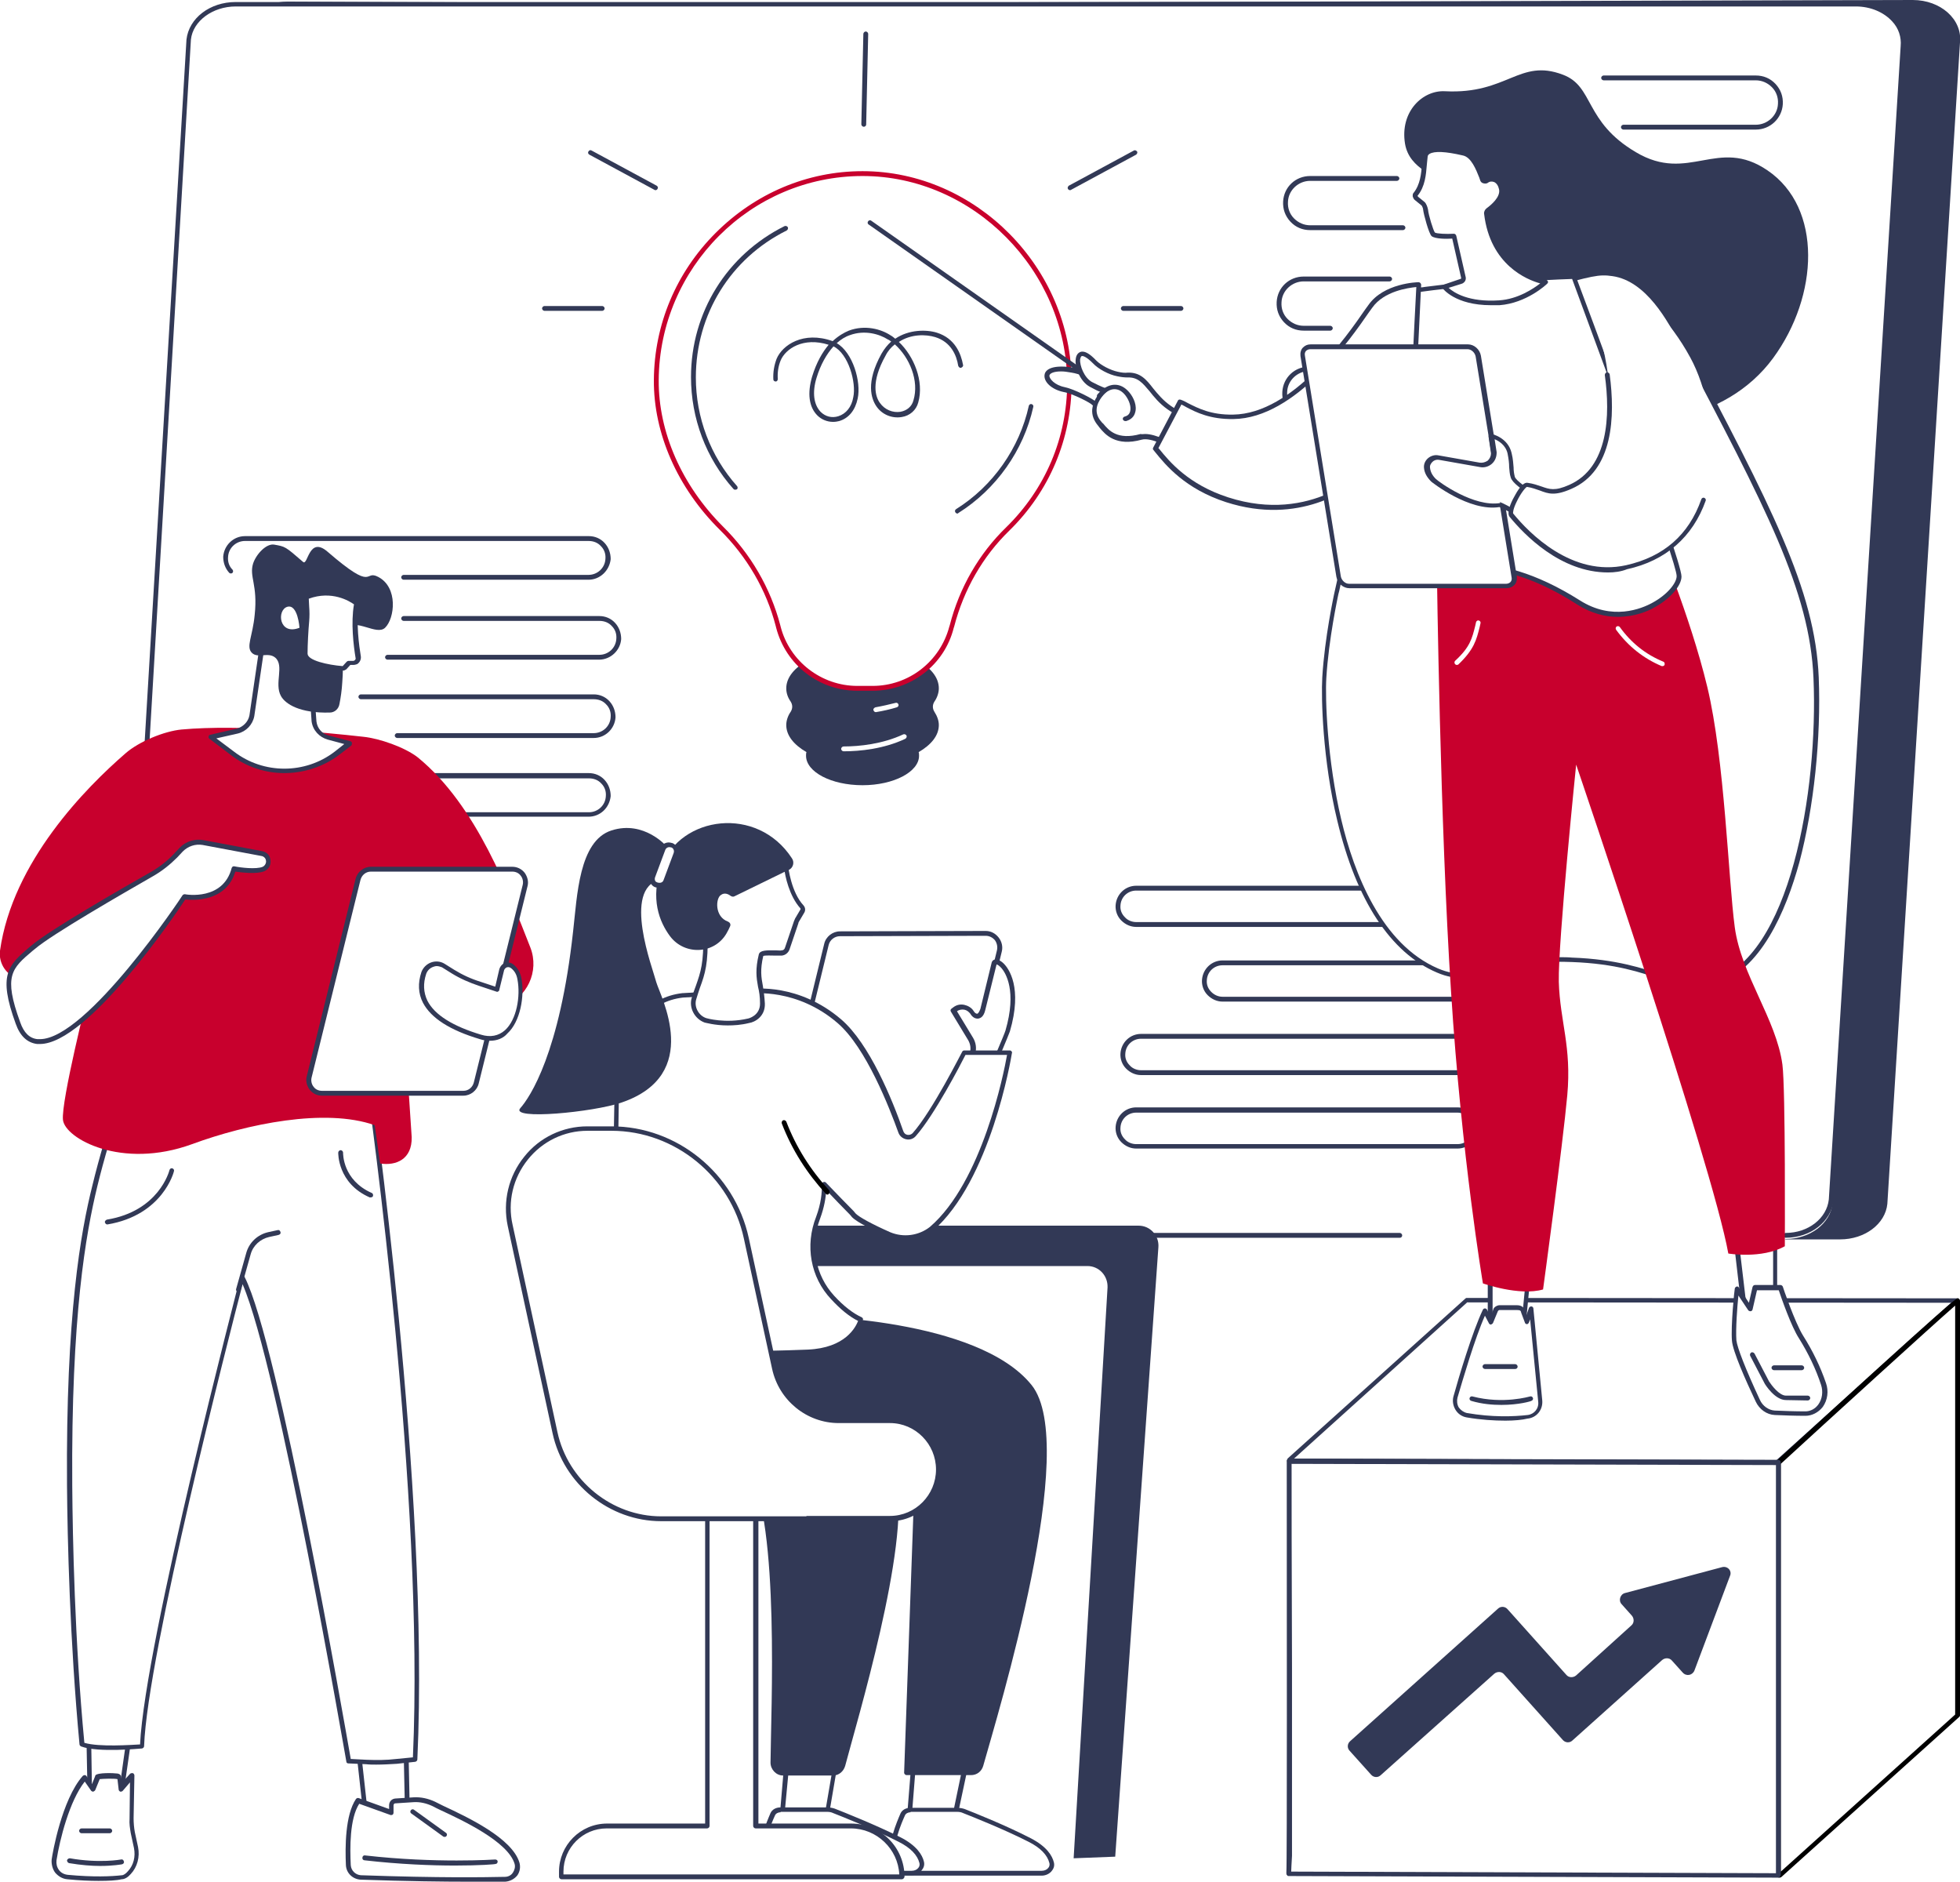 <?xml version="1.0" encoding="UTF-8"?>
<!-- Generator: Adobe Illustrator 24.1.0, SVG Export Plug-In . SVG Version: 6.00 Build 0)  -->
<svg xmlns="http://www.w3.org/2000/svg" xmlns:xlink="http://www.w3.org/1999/xlink" version="1.1" x="0px" y="0px" viewBox="0 0 485.6 466.1" style="enable-background:new 0 0 485.6 466.1;" xml:space="preserve">
<style type="text/css">
	.st0{display:none;}
	.st1{display:inline;opacity:0.52;}
	.st2{opacity:0.52;}
	.st3{opacity:0.39;fill:#A7C4EF;}
	.st4{fill:#FFFFFF;}
	.st5{fill:#1F2435;}
	.st6{fill:#0B1344;}
	.st7{clip-path:url(#SVGID_6_);fill:#404359;}
	.st8{fill:#F9F9F9;}
	.st9{fill:#FFFFFF;stroke:#FFFFFF;stroke-width:0.519;stroke-miterlimit:10;}
	.st10{fill:#EA0029;}
	.st11{fill-rule:evenodd;clip-rule:evenodd;fill:#EA0029;}
	.st12{fill:none;stroke:#FFFFFF;stroke-width:1.038;stroke-miterlimit:10;}
	.st13{fill-rule:evenodd;clip-rule:evenodd;fill:#EA0029;stroke:#EA0029;stroke-width:0.5;stroke-miterlimit:10;}
	.st14{fill:none;stroke:#FFFFFF;stroke-miterlimit:10;}
	.st15{clip-path:url(#SVGID_8_);fill:#404359;}
	.st16{opacity:0.56;fill:#383B54;}
	.st17{opacity:0.66;}
	.st18{opacity:0.56;clip-path:url(#SVGID_10_);fill:#383B54;}
	.st19{fill:#353B60;}
	.st20{fill:#A7C4EF;}
	.st21{fill:#00B955;}
	.st22{fill-rule:evenodd;clip-rule:evenodd;fill:#FFFFFF;}
	.st23{fill:#323956;}
	.st24{fill:url(#SVGID_11_);}
	.st25{fill:#DE473D;}
	.st26{fill:#E6605A;}
	.st27{fill:url(#SVGID_12_);}
	.st28{opacity:0.65;}
	.st29{opacity:0.58;clip-path:url(#SVGID_14_);}
	.st30{opacity:0.58;clip-path:url(#SVGID_16_);}
	.st31{fill:none;}
	.st32{fill:#D3E1E5;}
	.st33{fill:#B7CBD0;}
	.st34{fill:#8B9398;}
	.st35{fill:#778081;}
	.st36{fill:#ECECEC;}
	.st37{fill:#F4F0EE;}
	.st38{fill:#F3B68A;}
	.st39{fill:#769CB3;}
	.st40{fill:#2A3035;}
	.st41{opacity:0.72;fill:#1D2535;}
	.st42{fill:#FFFFFF;stroke:#FFFFFF;stroke-miterlimit:10;}
	.st43{fill:#151B26;}
	.st44{fill:#CE0A11;}
	.st45{fill:#BC0D0D;}
	.st46{fill:#981006;}
	.st47{fill:#AA0F0A;}
	.st48{fill:#FFFFFF;stroke:#FFFFFF;stroke-width:0.5;stroke-miterlimit:10;}
	.st49{fill:#FF7045;}
	.st50{fill:#323956;stroke:#323956;stroke-width:0.5;stroke-miterlimit:10;}
	.st51{fill:none;stroke:#323956;stroke-miterlimit:10;}
	.st52{fill:#909090;}
	.st53{fill:#9B9B9B;}
	.st54{fill:#7D7D7D;}
	.st55{fill:#686868;}
	.st56{fill:#393939;}
	.st57{fill:#606060;}
	.st58{clip-path:url(#SVGID_20_);}
	.st59{clip-path:url(#SVGID_22_);}
	.st60{fill-rule:evenodd;clip-rule:evenodd;fill:url(#SVGID_23_);}
	.st61{opacity:0.5;}
	.st62{clip-path:url(#SVGID_25_);}
	.st63{clip-path:url(#SVGID_27_);}
	.st64{clip-path:url(#SVGID_29_);}
	.st65{clip-path:url(#SVGID_33_);}
	.st66{clip-path:url(#SVGID_35_);}
	.st67{clip-path:url(#SVGID_37_);}
	.st68{clip-path:url(#SVGID_41_);}
	.st69{clip-path:url(#SVGID_43_);}
	.st70{clip-path:url(#SVGID_45_);}
	.st71{clip-path:url(#SVGID_53_);}
	.st72{fill:#2C2A2D;}
	.st73{clip-path:url(#SVGID_55_);}
	.st74{clip-path:url(#SVGID_57_);}
	.st75{clip-path:url(#SVGID_59_);}
	.st76{clip-path:url(#SVGID_65_);}
	.st77{fill:url(#SVGID_66_);}
	.st78{clip-path:url(#SVGID_68_);}
	.st79{clip-path:url(#SVGID_70_);}
	.st80{clip-path:url(#SVGID_72_);}
	.st81{clip-path:url(#SVGID_74_);}
	.st82{clip-path:url(#SVGID_78_);}
	.st83{clip-path:url(#SVGID_80_);}
	.st84{clip-path:url(#SVGID_82_);}
	.st85{clip-path:url(#SVGID_86_);}
	.st86{clip-path:url(#SVGID_88_);}
	.st87{clip-path:url(#SVGID_90_);}
	.st88{clip-path:url(#SVGID_94_);}
	.st89{clip-path:url(#SVGID_96_);}
	.st90{clip-path:url(#SVGID_98_);}
	.st91{clip-path:url(#SVGID_102_);}
	.st92{clip-path:url(#SVGID_104_);}
	.st93{clip-path:url(#SVGID_106_);}
	.st94{clip-path:url(#SVGID_108_);}
	.st95{clip-path:url(#SVGID_112_);}
	.st96{clip-path:url(#SVGID_114_);}
	.st97{clip-path:url(#SVGID_116_);}
	.st98{clip-path:url(#SVGID_120_);}
	.st99{clip-path:url(#SVGID_122_);}
	.st100{clip-path:url(#SVGID_124_);}
	.st101{clip-path:url(#SVGID_128_);}
	.st102{clip-path:url(#SVGID_130_);}
	.st103{clip-path:url(#SVGID_132_);}
	.st104{clip-path:url(#SVGID_138_);}
	.st105{fill-rule:evenodd;clip-rule:evenodd;fill:#8C8C8C;}
	.st106{opacity:0.32;fill-rule:evenodd;clip-rule:evenodd;fill:url(#SVGID_139_);}
	.st107{filter:url(#Adobe_OpacityMaskFilter);}
	.st108{mask:url(#SVGID_140_);}
	.st109{filter:url(#Adobe_OpacityMaskFilter_1_);}
	.st110{opacity:0.88;mask:url(#SVGID_141_);}
	.st111{fill:url(#SVGID_142_);}
	.st112{fill:#D10A11;}
	.st113{fill:#BF0D0D;}
	.st114{fill:#9B1006;}
	.st115{fill:#AD0F0A;}
	.st116{opacity:0.3;}
	.st117{fill:url(#SVGID_143_);}
	.st118{fill:url(#SVGID_144_);}
	.st119{fill:url(#SVGID_145_);}
	.st120{fill:url(#SVGID_146_);}
	.st121{fill:url(#SVGID_147_);}
	.st122{fill:none;stroke:#FFFFFF;stroke-width:1.709;stroke-linecap:round;stroke-miterlimit:10;}
	.st123{fill:url(#SVGID_148_);}
	.st124{fill:url(#SVGID_149_);}
	.st125{fill:url(#SVGID_150_);}
	.st126{fill:url(#SVGID_151_);}
	.st127{fill:url(#SVGID_152_);}
	.st128{fill:url(#SVGID_153_);}
	.st129{fill:url(#SVGID_154_);}
	.st130{fill:none;stroke:#606060;stroke-width:0.895;stroke-miterlimit:10;}
	.st131{fill:url(#SVGID_155_);}
	.st132{fill:url(#SVGID_156_);}
	.st133{opacity:0.8;}
	.st134{fill:#F4F4F4;}
	.st135{fill:none;stroke:#323956;stroke-width:2.203;stroke-linecap:round;stroke-linejoin:round;stroke-miterlimit:10;}
	.st136{fill:none;stroke:#323956;stroke-width:2.203;stroke-linecap:round;stroke-miterlimit:10;}
	.st137{filter:url(#Adobe_OpacityMaskFilter_2_);}
	.st138{opacity:0.88;clip-path:url(#SVGID_160_);mask:url(#SVGID_161_);}
	.st139{fill:#323956;stroke:#323956;stroke-width:0.711;stroke-miterlimit:10;}
	.st140{opacity:0.39;}
	.st141{filter:url(#Adobe_OpacityMaskFilter_3_);}
	.st142{opacity:0.88;clip-path:url(#SVGID_165_);mask:url(#SVGID_166_);}
	.st143{filter:url(#Adobe_OpacityMaskFilter_4_);}
	.st144{opacity:0.88;clip-path:url(#SVGID_168_);mask:url(#SVGID_169_);}
	.st145{fill:#1E2334;}
	.st146{filter:url(#Adobe_OpacityMaskFilter_5_);}
	.st147{opacity:0.88;clip-path:url(#SVGID_173_);mask:url(#SVGID_174_);}
	.st148{fill:none;stroke:#323956;stroke-width:2.284;stroke-linecap:round;stroke-linejoin:round;stroke-miterlimit:10;}
	.st149{fill:none;stroke:#323956;stroke-width:2.284;stroke-linecap:round;stroke-miterlimit:10;}
	.st150{clip-path:url(#SVGID_178_);fill:#404359;}
	.st151{opacity:0.56;clip-path:url(#SVGID_180_);fill:#383B54;}
	.st152{opacity:0.62;clip-path:url(#SVGID_180_);}
	.st153{opacity:0.62;}
	.st154{opacity:0.56;clip-path:url(#SVGID_182_);fill:#383B54;}
	.st155{clip-path:url(#SVGID_180_);fill:#353B60;}
	.st156{clip-path:url(#SVGID_180_);}
	.st157{opacity:0.58;clip-path:url(#SVGID_184_);}
	.st158{opacity:0.58;clip-path:url(#SVGID_186_);}
	.st159{clip-path:url(#SVGID_190_);}
	.st160{clip-path:url(#SVGID_192_);}
	.st161{fill-rule:evenodd;clip-rule:evenodd;fill:url(#SVGID_193_);}
	.st162{clip-path:url(#SVGID_195_);}
	.st163{clip-path:url(#SVGID_197_);}
	.st164{clip-path:url(#SVGID_199_);}
	.st165{clip-path:url(#SVGID_203_);}
	.st166{clip-path:url(#SVGID_205_);}
	.st167{clip-path:url(#SVGID_207_);}
	.st168{clip-path:url(#SVGID_211_);}
	.st169{clip-path:url(#SVGID_213_);}
	.st170{clip-path:url(#SVGID_215_);}
	.st171{clip-path:url(#SVGID_223_);}
	.st172{clip-path:url(#SVGID_225_);}
	.st173{clip-path:url(#SVGID_227_);}
	.st174{clip-path:url(#SVGID_229_);}
	.st175{clip-path:url(#SVGID_235_);}
	.st176{fill:url(#SVGID_236_);}
	.st177{clip-path:url(#SVGID_238_);}
	.st178{clip-path:url(#SVGID_240_);}
	.st179{clip-path:url(#SVGID_242_);}
	.st180{clip-path:url(#SVGID_244_);}
	.st181{clip-path:url(#SVGID_248_);}
	.st182{clip-path:url(#SVGID_250_);}
	.st183{clip-path:url(#SVGID_252_);}
	.st184{clip-path:url(#SVGID_256_);}
	.st185{clip-path:url(#SVGID_258_);}
	.st186{clip-path:url(#SVGID_260_);}
	.st187{clip-path:url(#SVGID_264_);}
	.st188{clip-path:url(#SVGID_266_);}
	.st189{clip-path:url(#SVGID_268_);}
	.st190{clip-path:url(#SVGID_272_);}
	.st191{clip-path:url(#SVGID_274_);}
	.st192{clip-path:url(#SVGID_276_);}
	.st193{clip-path:url(#SVGID_278_);}
	.st194{clip-path:url(#SVGID_282_);}
	.st195{clip-path:url(#SVGID_284_);}
	.st196{clip-path:url(#SVGID_286_);}
	.st197{clip-path:url(#SVGID_290_);}
	.st198{clip-path:url(#SVGID_292_);}
	.st199{clip-path:url(#SVGID_294_);}
	.st200{clip-path:url(#SVGID_298_);}
	.st201{clip-path:url(#SVGID_300_);}
	.st202{clip-path:url(#SVGID_302_);}
	.st203{clip-path:url(#SVGID_308_);}
	.st204{opacity:0.32;fill-rule:evenodd;clip-rule:evenodd;fill:url(#SVGID_309_);}
	.st205{filter:url(#Adobe_OpacityMaskFilter_6_);}
	.st206{opacity:0.88;clip-path:url(#SVGID_313_);mask:url(#SVGID_314_);}
	.st207{filter:url(#Adobe_OpacityMaskFilter_7_);}
	.st208{opacity:0.88;clip-path:url(#SVGID_318_);mask:url(#SVGID_319_);}
	.st209{filter:url(#Adobe_OpacityMaskFilter_8_);}
	.st210{opacity:0.88;clip-path:url(#SVGID_321_);mask:url(#SVGID_322_);}
	.st211{filter:url(#Adobe_OpacityMaskFilter_9_);}
	.st212{opacity:0.88;clip-path:url(#SVGID_326_);mask:url(#SVGID_327_);}
	.st213{clip-path:url(#SVGID_331_);fill:#404359;}
	.st214{opacity:0.56;clip-path:url(#SVGID_333_);fill:#383B54;}
	.st215{opacity:0.77;}
	.st216{opacity:0.58;clip-path:url(#SVGID_337_);}
	.st217{opacity:0.58;clip-path:url(#SVGID_339_);}
	.st218{clip-path:url(#SVGID_343_);}
	.st219{clip-path:url(#SVGID_345_);}
	.st220{fill-rule:evenodd;clip-rule:evenodd;fill:url(#SVGID_346_);}
	.st221{clip-path:url(#SVGID_348_);}
	.st222{clip-path:url(#SVGID_350_);}
	.st223{clip-path:url(#SVGID_352_);}
	.st224{clip-path:url(#SVGID_356_);}
	.st225{clip-path:url(#SVGID_358_);}
	.st226{clip-path:url(#SVGID_360_);}
	.st227{clip-path:url(#SVGID_364_);}
	.st228{clip-path:url(#SVGID_366_);}
	.st229{clip-path:url(#SVGID_368_);}
	.st230{clip-path:url(#SVGID_376_);}
	.st231{clip-path:url(#SVGID_378_);}
	.st232{clip-path:url(#SVGID_380_);}
	.st233{clip-path:url(#SVGID_382_);}
	.st234{clip-path:url(#SVGID_388_);}
	.st235{fill:url(#SVGID_389_);}
	.st236{clip-path:url(#SVGID_391_);}
	.st237{clip-path:url(#SVGID_393_);}
	.st238{clip-path:url(#SVGID_395_);}
	.st239{clip-path:url(#SVGID_397_);}
	.st240{clip-path:url(#SVGID_401_);}
	.st241{clip-path:url(#SVGID_403_);}
	.st242{clip-path:url(#SVGID_405_);}
	.st243{clip-path:url(#SVGID_409_);}
	.st244{clip-path:url(#SVGID_411_);}
	.st245{clip-path:url(#SVGID_413_);}
	.st246{clip-path:url(#SVGID_417_);}
	.st247{clip-path:url(#SVGID_419_);}
	.st248{clip-path:url(#SVGID_421_);}
	.st249{clip-path:url(#SVGID_425_);}
	.st250{clip-path:url(#SVGID_427_);}
	.st251{clip-path:url(#SVGID_429_);}
	.st252{clip-path:url(#SVGID_431_);}
	.st253{clip-path:url(#SVGID_435_);}
	.st254{clip-path:url(#SVGID_437_);}
	.st255{clip-path:url(#SVGID_439_);}
	.st256{clip-path:url(#SVGID_443_);}
	.st257{clip-path:url(#SVGID_445_);}
	.st258{clip-path:url(#SVGID_447_);}
	.st259{clip-path:url(#SVGID_451_);}
	.st260{clip-path:url(#SVGID_453_);}
	.st261{clip-path:url(#SVGID_455_);}
	.st262{clip-path:url(#SVGID_461_);}
	.st263{opacity:0.32;fill-rule:evenodd;clip-rule:evenodd;fill:url(#SVGID_462_);}
	.st264{filter:url(#Adobe_OpacityMaskFilter_10_);}
	.st265{opacity:0.88;clip-path:url(#SVGID_466_);mask:url(#SVGID_467_);}
	.st266{filter:url(#Adobe_OpacityMaskFilter_11_);}
	.st267{opacity:0.88;clip-path:url(#SVGID_471_);mask:url(#SVGID_472_);}
	.st268{filter:url(#Adobe_OpacityMaskFilter_12_);}
	.st269{opacity:0.88;clip-path:url(#SVGID_474_);mask:url(#SVGID_475_);}
	.st270{filter:url(#Adobe_OpacityMaskFilter_13_);}
	.st271{opacity:0.88;clip-path:url(#SVGID_479_);mask:url(#SVGID_480_);}
	.st272{opacity:0.5;fill:#1F2435;}
	.st273{opacity:0.12;fill:#1F2435;}
	.st274{opacity:0.15;fill:#1F2435;}
	.st275{opacity:0.56;fill:#D1D1D1;}
	.st276{clip-path:url(#SVGID_486_);fill:#1F2435;}
	.st277{opacity:0.57;fill:#A7C4EF;}
	.st278{fill:#323956;stroke:#323956;stroke-width:0.392;stroke-miterlimit:10;}
	.st279{fill:#323956;stroke:#323956;stroke-width:0.479;stroke-miterlimit:10;}
	.st280{fill:none;stroke:#323956;stroke-width:0.958;stroke-miterlimit:10;}
	.st281{opacity:7.000000e-02;fill:#353B60;}
	.st282{fill:#494949;}
	.st283{clip-path:url(#SVGID_488_);fill:#404359;}
	.st284{clip-path:url(#SVGID_490_);fill:#1F2435;}
	.st285{fill:#EEEEF0;}
	.st286{fill:#F7F7F7;}
	.st287{clip-path:url(#SVGID_492_);fill:#404359;}
	.st288{clip-path:url(#SVGID_494_);fill:#1F2435;}
	.st289{fill:#606060;stroke:#606060;stroke-miterlimit:10;}
	.st290{fill-rule:evenodd;clip-rule:evenodd;fill:#353B60;}
	.st291{fill:#494949;stroke:#494949;stroke-miterlimit:10;}
	.st292{clip-path:url(#SVGID_496_);fill:#404359;}
	.st293{clip-path:url(#SVGID_498_);fill:#1F2435;}
	.st294{clip-path:url(#SVGID_500_);fill:#404359;}
	.st295{clip-path:url(#SVGID_502_);fill:#1F2435;}
	.st296{clip-path:url(#SVGID_504_);fill:#404359;}
	.st297{fill:#DFE3E8;}
	.st298{fill:#B9BEC6;}
	.st299{clip-path:url(#SVGID_506_);fill:#1F2435;}
	.st300{clip-path:url(#SVGID_508_);fill:#404359;}
	.st301{clip-path:url(#SVGID_510_);fill:#1F2435;}
	.st302{clip-path:url(#SVGID_514_);fill:#404359;}
	.st303{clip-path:url(#SVGID_516_);fill:#1F2435;}
	.st304{clip-path:url(#SVGID_518_);fill:#404359;}
	.st305{fill:#020202;}
	.st306{fill:none;stroke:#FFFFFF;stroke-width:2.28;stroke-linecap:round;stroke-linejoin:round;stroke-miterlimit:10;}
	.st307{display:inline;opacity:0.75;fill:#FFFFFF;}
	.st308{display:inline;}
	.st309{clip-path:url(#SVGID_531_);}
	.st310{fill:url(#SVGID_533_);}
	.st311{fill:url(#SVGID_534_);}
	.st312{fill:url(#SVGID_535_);}
	.st313{fill:url(#SVGID_536_);}
	.st314{fill:url(#SVGID_537_);}
	.st315{fill:url(#SVGID_538_);}
	.st316{fill:url(#SVGID_539_);}
	.st317{fill:url(#SVGID_540_);}
	.st318{fill:url(#SVGID_541_);}
	.st319{fill:url(#SVGID_542_);}
	.st320{fill:url(#SVGID_543_);}
	.st321{fill:url(#SVGID_544_);}
	.st322{fill:url(#SVGID_545_);}
	.st323{fill:url(#SVGID_546_);}
	.st324{fill:url(#SVGID_547_);}
	.st325{fill:url(#SVGID_548_);}
	.st326{fill:url(#SVGID_549_);}
	.st327{fill:url(#SVGID_550_);}
	.st328{fill:url(#SVGID_551_);}
	.st329{fill:url(#SVGID_552_);}
	.st330{fill:#E9EBED;}
	.st331{fill:#5B5B5F;}
	.st332{fill:#CC0A11;}
	.st333{fill:#BA0D0D;}
	.st334{fill:#961006;}
	.st335{fill:#A80E09;}
	.st336{fill:url(#SVGID_553_);}
	.st337{fill:url(#SVGID_554_);}
	.st338{fill:url(#SVGID_555_);}
	.st339{fill:url(#SVGID_556_);}
	.st340{fill:#E3E5E7;}
	.st341{fill:#B12318;}
	.st342{fill:#D42B18;}
	.st343{fill:#DC3B2A;}
	.st344{fill:#DF5148;}
	.st345{fill:#DE4545;}
	.st346{opacity:0.83;fill:url(#SVGID_557_);}
	.st347{fill:#D3671B;}
	.st348{fill:#E3802F;}
	.st349{fill:#E58B2B;}
	.st350{fill:#E6A43A;}
	.st351{fill:#FFAF28;}
	.st352{opacity:0.71;fill:url(#SVGID_558_);}
	.st353{fill:#CE2C80;}
	.st354{fill:#D14480;}
	.st355{fill:#D66381;}
	.st356{fill:#DB8086;}
	.st357{fill:#DF8487;}
	.st358{opacity:0.74;fill:url(#SVGID_559_);}
	.st359{fill:#792471;}
	.st360{fill:#87327C;}
	.st361{fill:#9E4080;}
	.st362{fill:#AE4C80;}
	.st363{fill:#B54480;}
	.st364{opacity:0.7;fill:url(#SVGID_560_);}
	.st365{fill:#C2096D;}
	.st366{fill:#559FAC;}
	.st367{fill:#666261;}
	.st368{fill:none;stroke:#AA261C;stroke-width:1.056;stroke-miterlimit:10;stroke-dasharray:5.281,5.281;}
	.st369{fill:#AA261C;}
	.st370{fill:none;stroke:#74266C;stroke-width:1.056;stroke-miterlimit:10;stroke-dasharray:5.281,5.281;}
	.st371{fill:#74266C;}
	.st372{fill:none;stroke:#C1307A;stroke-width:1.056;stroke-miterlimit:10;stroke-dasharray:5.281,5.281;}
	.st373{fill:#C1307A;}
	.st374{fill:none;stroke:#CD671F;stroke-width:1.056;stroke-miterlimit:10;stroke-dasharray:5.281,5.281;}
	.st375{fill:#CD671F;}
	.st376{fill:none;stroke:#666261;stroke-width:0.528;stroke-miterlimit:10;}
	.st377{fill:#D60614;}
	.st378{fill:#C60A11;}
	.st379{fill:#B40D0D;}
	.st380{fill:#901006;}
	.st381{fill:#A20E09;}
	.st382{opacity:0.15;}
	.st383{fill:#F5F5F7;}
	.st384{fill:#EEEEF3;}
	.st385{fill:#E8E8EF;}
	.st386{fill:#E1E1EB;}
	.st387{fill:#DBDBE7;}
	.st388{fill:#D4D4E3;}
	.st389{fill:#CECEDF;}
	.st390{fill:#C8C8DB;}
	.st391{fill:#C1C1D6;}
	.st392{fill:#BBBBD2;}
	.st393{fill:#B4B4CE;}
	.st394{fill:#AEAECA;}
	.st395{fill:#A8A8C6;}
	.st396{fill:#A1A1C2;}
	.st397{fill:#9B9BBE;}
	.st398{fill:#9494BA;}
	.st399{fill:#8E8EB6;}
	.st400{fill:#8888B2;}
	.st401{fill:#8181AE;}
	.st402{fill:#7F7FAA;}
	.st403{fill:#7878A6;}
	.st404{fill:#7272A2;}
	.st405{fill:#6B6B9E;}
	.st406{fill:#65659A;}
	.st407{fill:#5F5F96;}
	.st408{fill:#585892;}
	.st409{fill:#52528E;}
	.st410{fill:#4B4B89;}
	.st411{fill:#454585;}
	.st412{fill:#3F3F81;}
	.st413{fill:#383880;}
	.st414{fill:#32327D;}
	.st415{fill:#2B2B79;}
	.st416{fill:#252575;}
	.st417{fill:#1E1E71;}
	.st418{fill:#18186D;}
	.st419{fill:#F5F5F5;}
	.st420{fill:url(#SVGID_561_);}
	.st421{fill:#C8002D;}
	.st422{fill:url(#SVGID_564_);}
	.st423{fill:url(#SVGID_565_);}
	.st424{fill:none;stroke:#FFFFFF;stroke-width:0.708;stroke-linecap:round;stroke-miterlimit:10;}
	.st425{fill:#D70613;}
	.st426{fill:#A8D0F3;}
	.st427{opacity:0.129;}
	.st428{fill:url(#SVGID_566_);}
	.st429{opacity:0.56;fill:url(#SVGID_567_);}
	.st430{fill:none;stroke:#C8002D;stroke-miterlimit:10;}
	.st431{fill:#383B54;}
</style>
<g id="TEMPLATE" class="st0">
</g>
<g id="Capa_1">
	<g>
		<g id="Professional_development_of_teachers_1_">
			<g>
				<path class="st23" d="M166.5,0.8L473.9,0c6.9,0,12.3,4.8,11.7,10.5l-18,287.7c-0.5,5-5.6,8.8-11.7,8.8l-13.5,0l-2.8-1.4      l-386.2,1.4c-6.9,0-12.3-5.4-11.7-11l18-286.3c0.5-5,5.4-9.3,11.5-9.3L166.5,0.8z"></path>
				<path class="st4" d="M153.6,1h306.6c6.9,0,12.2,4.8,11.6,10.5L454,298.1c-0.5,5-5.6,8.8-11.6,8.8H40.9      c-6.9,0-12.2-4.8-11.6-10.5L47.1,9.8c0.5-5,5.6-8.8,11.6-8.8H153.6z"></path>
				<g>
					<path class="st23" d="M442.4,306.6c-0.3,0-0.6-0.3-0.6-0.6s0.3-0.6,0.6-0.6c5.6,0,10.2-3.6,10.7-8.3l17.8-285.7       c0.2-2.2-0.5-4.4-2.1-6.1c-2.1-2.3-5.4-3.7-9-3.7H58.4c-5.7,0-10.6,3.6-11.1,8.2L36.8,187.8c0,0.3-0.3,0.6-0.6,0.6       c-0.3,0-0.6-0.3-0.6-0.6L46.2,9.8c0.6-5.3,5.8-9.3,12.2-9.3h401.5c3.9,0,7.5,1.5,9.8,4.1c1.8,2,2.6,4.5,2.4,7l-17.8,285.7       C453.7,302.6,448.6,306.6,442.4,306.6z"></path>
					<path class="st23" d="M346.8,306.6h-79.9c-0.3,0-0.6-0.3-0.6-0.6s0.3-0.6,0.6-0.6h79.9c0.3,0,0.6,0.3,0.6,0.6       S347.2,306.6,346.8,306.6z"></path>
				</g>
			</g>
			<g>
				<path class="st23" d="M435,32.1h-32.8c-0.3,0-0.6-0.3-0.6-0.6c0-0.3,0.3-0.6,0.6-0.6H435c2.9,0,5.4-2.3,5.5-5.2      c0.1-1.5-0.4-3-1.5-4.1c-1.1-1.1-2.5-1.7-4-1.7h-37.7c-0.3,0-0.6-0.3-0.6-0.6c0-0.3,0.3-0.6,0.6-0.6H435c1.9,0,3.6,0.7,4.9,2.1      c1.3,1.4,1.9,3.1,1.8,5C441.5,29.3,438.6,32.1,435,32.1z"></path>
				<path class="st23" d="M360.2,104.2h-35.8c-1.9,0-3.6-0.7-4.9-2.1c-1.3-1.4-1.9-3.1-1.8-5c0.2-3.6,3.1-6.3,6.7-6.3h35.8      c1.9,0,3.6,0.7,4.9,2.1c1.3,1.4,1.9,3.1,1.8,5C366.7,101.4,363.8,104.2,360.2,104.2z M324.4,91.9c-2.9,0-5.4,2.3-5.5,5.2      c-0.1,1.5,0.4,3,1.5,4.1c1.1,1.1,2.5,1.7,4,1.7h35.8c2.9,0,5.4-2.3,5.5-5.2c0.1-1.5-0.4-3-1.5-4.1c-1.1-1.1-2.5-1.7-4-1.7H324.4      z"></path>
				<path class="st23" d="M347.6,57h-23c-1.9,0-3.6-0.7-4.9-2.1c-1.3-1.4-1.9-3.1-1.8-5c0.2-3.6,3.1-6.3,6.7-6.3h21.5      c0.3,0,0.6,0.3,0.6,0.6s-0.3,0.6-0.6,0.6h-21.5c-2.9,0-5.4,2.3-5.5,5.2c-0.1,1.5,0.4,3,1.5,4.1c1.1,1.1,2.5,1.7,4,1.7h23      c0.3,0,0.6,0.3,0.6,0.6S347.9,57,347.6,57z"></path>
				<path class="st23" d="M329.6,81.9H323c-1.9,0-3.6-0.7-4.9-2.1c-1.3-1.4-1.9-3.1-1.8-5c0.2-3.6,3.1-6.3,6.7-6.3h21.3      c0.3,0,0.6,0.3,0.6,0.6c0,0.3-0.3,0.6-0.6,0.6H323c-2.9,0-5.4,2.3-5.5,5.2c-0.1,1.5,0.4,3,1.5,4.1c1.1,1.1,2.5,1.7,4,1.7h6.6      c0.3,0,0.6,0.3,0.6,0.6C330.2,81.6,329.9,81.9,329.6,81.9z"></path>
			</g>
			<g>
				<path class="st23" d="M148.4,163.4H96c-0.3,0-0.6-0.3-0.6-0.6s0.3-0.6,0.6-0.6h52.5c2.2,0,4.1-1.7,4.2-4      c0.1-1.2-0.3-2.3-1.1-3.1c-0.8-0.9-1.9-1.3-3.1-1.3H100c-0.3,0-0.6-0.3-0.6-0.6c0-0.3,0.3-0.6,0.6-0.6h48.5      c1.5,0,2.9,0.6,3.9,1.7c1,1.1,1.5,2.5,1.5,4C153.7,161.1,151.3,163.4,148.4,163.4z"></path>
				<path class="st23" d="M147.1,182.8H98.4c-0.3,0-0.6-0.3-0.6-0.6s0.3-0.6,0.6-0.6h48.7c2.2,0,4.1-1.7,4.2-4      c0.1-1.2-0.3-2.3-1.1-3.1c-0.8-0.9-1.9-1.3-3.1-1.3H89.4c-0.3,0-0.6-0.3-0.6-0.6c0-0.3,0.3-0.6,0.6-0.6h57.7      c1.5,0,2.9,0.6,3.9,1.7c1,1.1,1.5,2.5,1.5,4C152.3,180.6,149.9,182.8,147.1,182.8z"></path>
				<path class="st23" d="M145.8,202.3H60.7c-1.5,0-2.9-0.6-3.9-1.7c-1-1.1-1.5-2.5-1.5-4c0.2-2.8,2.5-5.1,5.4-5.1h85.2      c1.5,0,2.9,0.6,3.9,1.7c1,1.1,1.5,2.5,1.5,4C151,200.1,148.7,202.3,145.8,202.3z M60.7,192.8c-2.2,0-4.1,1.7-4.2,4      c-0.1,1.2,0.3,2.3,1.1,3.1c0.8,0.9,1.9,1.3,3.1,1.3h85.2c2.2,0,4.1-1.7,4.2-4c0.1-1.2-0.3-2.3-1.1-3.1c-0.8-0.9-1.9-1.3-3.1-1.3      H60.7z"></path>
				<path class="st23" d="M145.8,143.6H100c-0.3,0-0.6-0.3-0.6-0.6c0-0.3,0.3-0.6,0.6-0.6h45.8c2.2,0,4.1-1.7,4.2-4      c0.1-1.2-0.3-2.3-1.1-3.1c-0.8-0.9-1.9-1.3-3.1-1.3H60.7c-2.2,0-4.1,1.7-4.2,4c-0.1,1.2,0.3,2.3,1.1,3.1c0.2,0.2,0.2,0.6,0,0.8      c-0.2,0.2-0.6,0.2-0.8,0c-1-1.1-1.5-2.5-1.5-4c0.2-2.8,2.5-5.1,5.4-5.1h85.2c1.5,0,2.9,0.6,3.9,1.7c1,1.1,1.5,2.5,1.5,4      C151,141.3,148.7,143.6,145.8,143.6z"></path>
			</g>
			<g>
				<path class="st23" d="M363.6,248.1h-60.7c-1.4,0-2.7-0.6-3.7-1.6c-1-1-1.5-2.4-1.4-3.8c0.2-2.7,2.4-4.8,5.1-4.8h60.7      c1.4,0,2.7,0.6,3.7,1.6c1,1,1.5,2.4,1.4,3.8C368.5,246,366.3,248.1,363.6,248.1z M302.9,239.1c-2.1,0-3.8,1.6-3.9,3.7      c-0.1,1.1,0.3,2.1,1.1,2.9s1.8,1.2,2.8,1.2h60.7c2.1,0,3.8-1.6,3.9-3.7c0.1-1.1-0.3-2.1-1.1-2.9s-1.8-1.2-2.8-1.2H302.9z"></path>
				<path class="st23" d="M362.3,266.3h-79.6c-1.4,0-2.7-0.6-3.7-1.6c-1-1-1.5-2.4-1.4-3.8c0.2-2.7,2.4-4.8,5.1-4.8h79.6      c1.4,0,2.7,0.6,3.7,1.6c1,1,1.5,2.4,1.4,3.8C367.2,264.2,365,266.3,362.3,266.3z M282.7,257.3c-2.1,0-3.8,1.6-3.9,3.7      c-0.1,1.1,0.3,2.1,1.1,2.9c0.7,0.8,1.8,1.2,2.8,1.2h79.6c2.1,0,3.8-1.6,3.9-3.7c0.1-1.1-0.3-2.1-1.1-2.9      c-0.7-0.8-1.8-1.2-2.8-1.2H282.7z"></path>
				<path class="st23" d="M361.1,284.5h-79.6c-1.4,0-2.7-0.6-3.7-1.6c-1-1-1.5-2.4-1.4-3.8c0.2-2.7,2.4-4.8,5.1-4.8h79.6      c1.4,0,2.7,0.6,3.7,1.6c1,1,1.5,2.4,1.4,3.8C366,282.4,363.8,284.5,361.1,284.5z M281.5,275.6c-2.1,0-3.8,1.6-3.9,3.7      c-0.1,1.1,0.3,2.1,1.1,2.9c0.7,0.8,1.8,1.2,2.8,1.2h79.6c2.1,0,3.8-1.6,3.9-3.7c0.1-1.1-0.3-2.1-1.1-2.9      c-0.7-0.8-1.8-1.2-2.8-1.2H281.5z"></path>
				<path class="st23" d="M361.1,229.6h-79.6c-1.4,0-2.7-0.6-3.7-1.6c-1-1-1.5-2.4-1.4-3.8c0.2-2.7,2.4-4.8,5.1-4.8h79.6      c1.4,0,2.7,0.6,3.7,1.6c1,1,1.5,2.4,1.4,3.8C366,227.5,363.8,229.6,361.1,229.6z M281.5,220.6c-2.1,0-3.8,1.6-3.9,3.7      c-0.1,1.1,0.3,2.1,1.1,2.9c0.7,0.8,1.8,1.2,2.8,1.2h79.6c2.1,0,3.8-1.6,3.9-3.7c0.1-1.1-0.3-2.1-1.1-2.9s-1.8-1.2-2.8-1.2H281.5      z"></path>
			</g>
			<g>
				<path class="st23" d="M282.1,303.6h-95c-2.7,0-5,2.2-5,5c0,2.7,2.2,5,5,5h82.3c2.9,0,5.1,2.4,5,5.3L266,460.3l10.3-0.4      L287,308.9C287.2,306.1,285,303.6,282.1,303.6z"></path>
				<g>
					<g>
						<g>
							<g>
								<polygon class="st4" points="194.8,438.1 193.8,449.7 204.9,449.8 206.9,438.1         "></polygon>
								<path class="st23" d="M204.9,450.4C204.9,450.4,204.9,450.4,204.9,450.4l-11.1-0.1c-0.2,0-0.3-0.1-0.4-0.2          c-0.1-0.1-0.2-0.3-0.2-0.4l1-11.7c0-0.3,0.3-0.5,0.6-0.5l12,0.1c0.2,0,0.3,0.1,0.4,0.2c0.1,0.1,0.2,0.3,0.1,0.5l-2,11.7          C205.4,450.2,205.2,450.4,204.9,450.4z M194.4,449.1l10,0l1.8-10.5l-10.8-0.1L194.4,449.1z"></path>
							</g>
							<g>
								<polygon class="st4" points="226.3,438.1 225.2,451.7 236.2,451.8 239.1,438.1         "></polygon>
								<path class="st23" d="M236.2,452.3C236.2,452.3,236.2,452.3,236.2,452.3l-11-0.1c-0.2,0-0.3-0.1-0.4-0.2          c-0.1-0.1-0.2-0.3-0.2-0.4l1.1-13.7c0-0.3,0.3-0.5,0.6-0.5c0,0,0,0,0,0l12.8,0.1c0.2,0,0.3,0.1,0.5,0.2          c0.1,0.1,0.2,0.3,0.1,0.5l-2.9,13.6C236.7,452.2,236.5,452.3,236.2,452.3z M225.8,451.1l9.9,0l2.6-12.5l-11.5-0.1          L225.8,451.1z"></path>
							</g>
							<g>
								<path class="st4" d="M237.3,448.3h-11.7c-0.8,0-1.6,0.4-1.9,1.1c-1,2.2-3.2,7.3-2.9,12.2c0.1,1.3,1.4,2.4,2.9,2.4h34.4          c1.6,0,2.8-1.3,2.5-2.6c-0.4-1.6-1.7-3.7-5.5-5.6c-6.1-3.1-13.8-6.2-16.2-7.1C238.4,448.4,237.9,448.3,237.3,448.3z"></path>
								<path class="st23" d="M258.1,464.6h-34.4c-1.9,0-3.4-1.3-3.5-2.9c-0.3-5.1,2-10.4,2.9-12.5c0.4-0.9,1.4-1.4,2.4-1.4h11.7          c0.6,0,1.2,0.1,1.8,0.3c2.3,0.9,10.1,4,16.3,7.2c4.1,2.1,5.4,4.4,5.8,6c0.2,0.8,0,1.5-0.5,2.1          C260.1,464.1,259.1,464.6,258.1,464.6z M225.6,448.9c-0.6,0-1.2,0.3-1.4,0.8c-0.9,2-3.1,7.1-2.8,11.9c0.1,1,1.1,1.8,2.3,1.8          h34.4c0.7,0,1.3-0.3,1.6-0.7c0.3-0.3,0.4-0.8,0.3-1.2c-0.5-2-2.2-3.8-5.2-5.3c-6.1-3.1-13.9-6.2-16.2-7.1          c-0.4-0.2-0.9-0.3-1.4-0.3H225.6z"></path>
							</g>
							<g>
								<path class="st4" d="M205.1,448.3h-11.7c-0.8,0-1.6,0.4-1.9,1.1c-1,2.2-3.2,7.3-2.9,12.2c0.1,1.3,1.4,2.4,2.9,2.4h34.4          c1.6,0,2.8-1.3,2.5-2.6c-0.4-1.6-1.7-3.7-5.5-5.6c-6.1-3.1-13.8-6.2-16.2-7.1C206.2,448.4,205.7,448.3,205.1,448.3z"></path>
								<path class="st23" d="M225.9,464.5h-34.4c-1.9,0-3.4-1.3-3.5-2.9c-0.3-5.1,2-10.4,2.9-12.5c0.4-0.9,1.4-1.4,2.4-1.4h11.7          c0.6,0,1.2,0.1,1.8,0.3c2.3,0.9,10.1,4,16.3,7.1c4.1,2.1,5.4,4.4,5.8,6c0.2,0.8,0,1.5-0.5,2.1          C227.9,464.1,226.9,464.5,225.9,464.5z M193.4,448.9c-0.6,0-1.2,0.3-1.4,0.8c-0.9,2-3.1,7.1-2.8,11.9c0.1,1,1.1,1.8,2.3,1.8          h34.4c0.7,0,1.3-0.3,1.6-0.7c0.3-0.3,0.4-0.8,0.3-1.2c-0.5-2-2.2-3.8-5.2-5.3c-6.1-3.1-13.9-6.2-16.2-7.1          c-0.4-0.2-0.9-0.3-1.4-0.3H193.4z"></path>
							</g>
							<g>
								<path class="st23" d="M222.1,366.7c3.4,16.1-9.9,60-12.7,70.7c-0.4,1.4-1.6,2.4-3,2.4H194c-1.7,0-3.1-1.5-3.1-3.2          c0.1-12.7,2.3-59-5.3-72.4c-4.4-7.7-16.3-11.2-21.7-14.9c-12.9-8.8-8-28.3-8-28.3l49.3,26.2          C214.7,351.9,220.6,359.8,222.1,366.7z"></path>
								<path class="st23" d="M199.7,326c0,0,42.5,0.4,55.9,17.1c12,15-8.3,81.1-12,94.3c-0.4,1.4-1.6,2.3-3,2.3h-16          c-0.3,0-0.6-0.3-0.6-0.6l2.5-70c0-4.4-2.1-8.6-5.7-10.9c-5-3.4-13.4-7.8-26-7.7c-39.7,0.3-32.6-25-32.6-25L199.7,326z"></path>
							</g>
							<g>
								<g>
									<path class="st23" d="M196.8,285.2c-1.3,0-2.4-0.6-3.2-1.6c-0.8-1-1.1-2.3-0.7-3.5l11.3-46.3c0.4-1.8,2.1-3.1,3.9-3.1           l36.1-0.1c0,0,0,0,0,0c1.3,0,2.4,0.6,3.2,1.6c0.8,1,1.1,2.3,0.8,3.5L236.9,282c-0.4,1.8-2.1,3.1-3.9,3.1L196.8,285.2           C196.8,285.2,196.8,285.2,196.8,285.2C196.8,285.2,196.8,285.2,196.8,285.2z M196.8,284.6L196.8,284.6L196.8,284.6z            M244.2,231.8C244.2,231.8,244.2,231.8,244.2,231.8l-36.1,0.1c-1.3,0-2.5,0.9-2.8,2.2L194,280.4c-0.2,0.9,0,1.8,0.5,2.5           c0.6,0.7,1.4,1.1,2.3,1.1c0,0,0,0,0,0l36.1-0.1c1.3,0,2.5-0.9,2.8-2.2l11.3-46.3c0.2-0.9,0-1.8-0.5-2.5           C245.9,232.2,245.1,231.8,244.2,231.8z"></path>
								</g>
							</g>
						</g>
						<g>
							<path class="st4" d="M236.6,250c1.4-1,3.2-0.6,4.2,0.7c0.8,1.3,2.2,1.4,2.7-0.8l2.8-11.4c0.4-1.5,7.5,2.8,3.3,16.9         c-0.3,1.1-3.9,9.4-4.1,9.6c-1.6,2-3.8,1.6-5.7,0.3c-0.1-0.1,0.6-2.6,1.1-4.4c0.3-1.2,0.1-2.4-0.5-3.4l-4.3-7.1L236.6,250z"></path>
							<path class="st23" d="M242.9,267c-1,0-2.2-0.4-3.4-1.2c-0.4-0.3-0.4-0.3,0.8-5.1c0.3-1,0.1-2.1-0.4-3l-4.3-7.1         c-0.2-0.3-0.1-0.6,0.2-0.8l0.4-0.3c0.8-0.6,1.7-0.8,2.7-0.6c0.9,0.2,1.8,0.7,2.3,1.5c0.3,0.5,0.6,0.7,0.9,0.7         c0.2,0,0.5-0.4,0.8-1.2l2.8-11.5c0.1-0.3,0.3-0.6,0.7-0.7c0.6-0.2,1.5,0.2,2.3,1c1.2,1.2,4.7,5.9,1.5,16.8         c-0.3,0.9-3.9,9.5-4.2,9.8C245.2,266.5,244.1,267,242.9,267z M240.5,265c1.4,0.9,3.2,1.4,4.6-0.3c0.4-0.7,3.7-8.4,4-9.4         c2.9-9.9,0-14.3-0.9-15.4c-0.6-0.7-1.1-1-1.3-1l-2.8,11.3c-0.4,1.7-1.2,2-1.7,2.1c-0.7,0.1-1.5-0.3-2-1.2         c-0.4-0.5-0.9-0.9-1.5-1c-0.6-0.1-1.3,0-1.8,0.4l0,0l4,6.6c0.7,1.2,0.9,2.6,0.5,3.9C240.8,263.6,240.6,264.6,240.5,265z          M246.9,238.7L246.9,238.7C246.9,238.7,246.9,238.7,246.9,238.7z"></path>
						</g>
						<g>
							<g>
								<g>
									<path class="st4" d="M238.9,260.7c0,0-7.4,14.7-12.4,20.3c-1,1.1-2.8,0.8-3.3-0.6c-2.5-6.9-8.2-21.4-15.2-27.4           c-10.4-9-21.7-7.4-21.7-7.4l-17.1,1c0,0,0,0,0,0c-17.3,2-16.4,27.1-16.4,27.1l-1,58.3c0,0,9.3,2.3,21.9,3           c9.2,0.5,21.7,0.1,26.4-0.1c11.6-0.5,13.2-8,13.2-8c-2.5-1.2-4.9-3.2-6.9-5.5c-5-5.3-6.2-13-3.6-19.8           c1.3-3.4,1.5-6.4,1.5-8.2c2.8,3,5.4,5.6,7.5,7.7c1.2,1.2,5.1,3.1,8.7,4.7c3.5,1.5,7.5,1,10.5-1.3           c14.4-12.4,19.5-43.7,19.5-43.7H238.9z"></path>
									<path class="st23" d="M184,335.8c-3.5,0-7.1-0.1-10.3-0.2c-12.5-0.7-22-3-22.1-3.1c-0.3-0.1-0.4-0.3-0.4-0.6l1-58.3           c0-0.2-0.7-25.6,16.9-27.6c0,0,0.1,0,0.1,0l17.1-1c0.4-0.1,11.6-1.5,22.1,7.5c7,6,12.7,19.9,15.4,27.7           c0.2,0.5,0.5,0.8,1,0.9c0.5,0.1,1-0.1,1.3-0.4c4.9-5.5,12.2-20.1,12.3-20.2c0.1-0.2,0.3-0.3,0.5-0.3h11.3           c0.2,0,0.3,0.1,0.4,0.2c0.1,0.1,0.2,0.3,0.1,0.5c-0.2,1.3-5.3,31.6-19.6,44c-3.2,2.5-7.4,3-11.1,1.4           c-3.3-1.4-7.5-3.4-8.9-4.8l-0.5-0.6c-1.7-1.7-3.7-3.8-5.9-6.1c-0.1,1.9-0.5,4.3-1.5,7c-2.6,6.8-1.2,14.1,3.5,19.2           c2.3,2.5,4.6,4.3,6.8,5.3c0.2,0.1,0.4,0.4,0.3,0.6c-0.1,0.3-1.8,8-13.7,8.5C197,335.6,190.6,335.8,184,335.8z M152.4,331.5           c2,0.5,10.5,2.3,21.4,2.9c9.2,0.5,21.5,0.1,26.3-0.1c9.4-0.4,11.9-5.6,12.5-7.1c-2.2-1.1-4.4-2.9-6.7-5.4           c-5.1-5.4-6.5-13.3-3.7-20.4c1.2-3.2,1.5-6.1,1.4-8c0-0.2,0.1-0.5,0.4-0.6c0.2-0.1,0.5,0,0.6,0.1c2.6,2.7,5,5.2,6.9,7.1           l0.5,0.6c0.9,0.9,4,2.6,8.5,4.6c3.3,1.4,7.1,0.9,9.9-1.3c12.9-11.1,18.3-38,19.1-42.6h-10.3c-1.1,2.2-7.7,14.9-12.3,20.1           c-0.6,0.7-1.5,1-2.4,0.8c-0.9-0.2-1.6-0.8-1.9-1.6c-2.2-6.1-8-21.1-15.1-27.2c-10.1-8.7-21.1-7.3-21.3-7.3l-17,1           c0,0,0,0,0,0c-16.6,1.9-15.9,26.2-15.9,26.5L152.4,331.5z"></path>
								</g>
								<path d="M205,295.9c-0.2,0-0.3-0.1-0.4-0.2c-4.7-5.1-8.4-10.9-10.9-17.4c-0.1-0.3,0-0.6,0.3-0.8c0.3-0.1,0.6,0,0.8,0.3          c2.4,6.3,6,12,10.6,17c0.2,0.2,0.2,0.6,0,0.8C205.3,295.9,205.1,295.9,205,295.9z"></path>
							</g>
						</g>
						<g>
							<g>
								<path class="st4" d="M194.7,214.9c0,0,0.7,6.4,3.9,9.9c0.2,0.3,0.3,0.7,0.1,1l-1.3,2.2c-0.1,0.2-0.2,0.4-0.3,0.6L195,235          c-0.2,0.6-0.7,1-1.4,1.1c-1.4,0.1-4.9-0.4-5.1,0.5c-1.4,5.6,0.2,7.2,0.3,12c0.1,3.5-3.4,4.3-3.4,4.3          c-5.8,1.4-10.6-0.1-10.6-0.1c-2.3-0.8-3.5-3.4-2.9-5.4c1.7-5.3,3.1-7,2.8-15.8l-4.4-9.2c0.1-4.4,3.8-7.9,8.2-7.8          L194.7,214.9z"></path>
								<path class="st23" d="M180.3,254c-3.3,0-5.5-0.7-5.7-0.7c-2.5-0.9-4-3.7-3.2-6.2c0.3-1.1,0.7-2,1-2.9          c1.2-3.4,2-5.8,1.8-12.6l-4.4-9.1c0-0.1-0.1-0.2-0.1-0.3c0-2.3,1-4.4,2.6-6c1.7-1.6,3.9-2.5,6.2-2.4l16.2,0.4          c0.3,0,0.5,0.2,0.6,0.5c0,0.1,0.7,6.3,3.8,9.6c0.4,0.5,0.5,1.1,0.2,1.7l-1.3,2.2c-0.1,0.2-0.2,0.3-0.2,0.5l-2.2,6.5          c-0.3,0.8-1,1.4-1.9,1.5c-0.4,0-1.1,0-1.7,0c-0.8,0-2.5-0.1-2.9,0.1c-0.8,3.4-0.5,5.3-0.1,7.4c0.2,1.2,0.4,2.6,0.5,4.4          c0.1,3.2-2.5,4.6-3.9,4.8C183.6,253.9,181.8,254,180.3,254z M170.9,222.2l4.3,9.1c0,0.1,0.1,0.2,0.1,0.2          c0.2,7.1-0.6,9.7-1.9,13.2c-0.3,0.9-0.6,1.8-0.9,2.8c-0.6,1.9,0.6,4.1,2.5,4.7c0,0,4.7,1.4,10.3,0.1c0.1,0,3-0.7,3-3.7          c0-1.7-0.2-3-0.5-4.2c-0.4-2.2-0.7-4.3,0.2-8c0.3-1.1,2.1-1,4.1-1c0.6,0,1.2,0.1,1.6,0c0.4,0,0.7-0.3,0.8-0.7l2.2-6.5          c0.1-0.2,0.2-0.5,0.3-0.7l1.3-2.2c0.1-0.1,0-0.2,0-0.3c-2.8-3.1-3.8-8.1-4-9.8l-15.7-0.4c-2-0.1-3.9,0.7-5.4,2.1          C171.7,218.4,170.9,220.2,170.9,222.2z"></path>
							</g>
							<path class="st23" d="M196.2,212.6c0.7,1,0.3,2.4-0.8,2.9l-0.7,0.3L182,222c-0.3,0.2-0.7,0.1-1-0.1c-0.5-0.4-1.5-0.9-2.4-0.2         c-1.3,0.8-1.6,5.4,1.8,6.6c0.4,0.2,0.7,0.6,0.5,1.1c-0.2,0.5-0.5,1.1-0.9,1.8c-3,5.2-10.4,5.5-14,0.7         c-2.6-3.5-5-9.3-2.1-17.3C168.6,202.1,187.6,199.4,196.2,212.6z"></path>
							<path class="st23" d="M165.2,209.7c0,0-5.6-6.6-13.7-4c-8.1,2.6-8.5,16.3-9.5,24.9c-3.3,30.2-10.7,41.2-13.1,43.9         c-2.6,3,18.1,1,25.1-1.4c20.2-6.9,9.6-26.3,8.6-29.8c-0.9-3.5-8.5-23.1,0.9-25.4l4.7-4L165.2,209.7z"></path>
							<g>
								<path class="st4" d="M162.7,219.1L162.7,219.1c1,0.4,2-0.1,2.3-1l2.5-6.7c0.3-0.9-0.1-1.9-1-2.2l-0.1,0          c-0.9-0.3-1.9,0.1-2.2,1l-2.5,6.7C161.3,217.8,161.8,218.8,162.7,219.1z"></path>
								<path class="st23" d="M163.3,219.9c-0.3,0-0.5,0-0.8-0.1l-0.1,0c-0.6-0.2-1-0.6-1.3-1.2c-0.3-0.6-0.3-1.2-0.1-1.7l2.5-6.7          c0.4-1.2,1.8-1.8,2.9-1.4l0.1,0c0.6,0.2,1,0.6,1.3,1.2c0.3,0.6,0.3,1.2,0.1,1.7l-2.5,6.7          C165.2,219.3,164.3,219.9,163.3,219.9z M162.9,218.6L162.9,218.6c0.7,0.2,1.3,0,1.5-0.6l2.5-6.7c0.1-0.3,0.1-0.6,0-0.8          c-0.1-0.3-0.3-0.5-0.6-0.6l-0.1,0c-0.6-0.2-1.2,0.1-1.4,0.7l-2.5,6.7c-0.1,0.3-0.1,0.6,0,0.8          C162.3,218.3,162.6,218.5,162.9,218.6z"></path>
							</g>
						</g>
					</g>
				</g>
				<g>
					<g>
						<path class="st4" d="M210.8,452.3h-23.6v-84.1h-12v84.1h-24.9c-6.2,0-11.3,5-11.3,11.3v1.3h84.3        C223.4,458,217.8,452.3,210.8,452.3z"></path>
						<path class="st23" d="M223.4,465.5h-84.3c-0.3,0-0.6-0.3-0.6-0.6v-1.3c0-6.5,5.3-11.9,11.9-11.9h24.3v-83.5        c0-0.3,0.3-0.6,0.6-0.6h12c0.3,0,0.6,0.3,0.6,0.6v83.5h23c7.3,0,13.2,5.9,13.2,13.2C224,465.2,223.8,465.5,223.4,465.5z         M139.7,464.3h83.1c-0.3-6.3-5.6-11.4-12-11.4h-23.6c-0.3,0-0.6-0.3-0.6-0.6v-83.5h-10.8v83.5c0,0.3-0.3,0.6-0.6,0.6h-24.9        c-5.9,0-10.7,4.8-10.7,10.7V464.3z"></path>
					</g>
					<g>
						<g>
							<g>
								<path class="st4" d="M145.5,279.5h6c16.1,0,30,11.3,33.4,27.1l7,32.3c1.6,7.6,8.3,13,16,13h12.7c6.6,0,12,5.4,12,12.1          c0,6.7-5.4,12.1-12,12.1H200l0,0.1h-36.2c-12.7,0-23.6-8.9-26.3-21.4l-11.1-51.3C123.7,291.2,133,279.5,145.5,279.5z"></path>
								<path class="st23" d="M200,376.8h-36.2c-12.8,0-24.2-9.2-26.9-21.8l-11.1-51.3c-1.3-6.1,0.2-12.4,4.1-17.2          c3.8-4.8,9.6-7.5,15.6-7.5h6c16.2,0,30.5,11.6,34,27.6l7,32.3c1.6,7.2,8,12.5,15.4,12.5h12.7c6.9,0,12.6,5.7,12.6,12.7          c0,7-5.6,12.7-12.6,12.7h-20.3C200.2,376.8,200.1,376.8,200,376.8z M145.5,280.1c-5.7,0-11.1,2.6-14.7,7.1          c-3.7,4.6-5.1,10.5-3.8,16.2l11.1,51.3c2.6,12.1,13.5,20.9,25.7,20.9h35.9c0.1,0,0.1-0.1,0.2-0.1h20.6          c6.3,0,11.4-5.2,11.4-11.5c0-6.3-5.1-11.5-11.4-11.5h-12.7c-7.9,0-14.8-5.6-16.5-13.4l-7-32.3          c-3.3-15.4-17.1-26.7-32.8-26.7H145.5z"></path>
							</g>
						</g>
					</g>
				</g>
			</g>
			<g>
				<g>
					<g>
						<g>
							<polygon class="st4" points="33,423.9 30,444.9 22.3,445 21.9,424.3        "></polygon>
							<path class="st23" d="M22.3,445.6c-0.3,0-0.6-0.3-0.6-0.6l-0.4-20.7c0-0.3,0.2-0.6,0.6-0.6l11-0.4c0.2,0,0.3,0.1,0.5,0.2         c0.1,0.1,0.2,0.3,0.1,0.5l-3,21c0,0.3-0.3,0.5-0.6,0.5L22.3,445.6C22.3,445.6,22.3,445.6,22.3,445.6z M22.5,424.9l0.3,19.5         l6.6,0l2.8-19.8L22.5,424.9z"></path>
						</g>
						<g>
							<path class="st4" d="M30.2,465c-3,0.3-7.5,0.4-13.5-0.1c-2.1-0.2-3.6-2.2-3.3-4.3c0.9-5.7,3.5-15.8,7.6-20.4l2,2.9l1.2-3         c0.2-0.3,5.3-0.5,5.4,0.1l0.3,2.9l2.9-3.2l-0.2,10.6c0,1.2,0.1,2.3,0.3,3.5l0.8,3.7c0.5,2.2-0.1,4.5-1.6,6.2         C31.5,464.5,30.9,465,30.2,465z"></path>
							<path class="st23" d="M24.4,465.9c-2.1,0-4.7-0.1-7.7-0.4c-1.2-0.1-2.2-0.7-3-1.6c-0.7-0.9-1-2.2-0.9-3.3         c0.2-1.5,2.5-14.8,7.7-20.7c0.1-0.1,0.3-0.2,0.5-0.2c0.2,0,0.3,0.1,0.4,0.2l1.4,2l0.8-2c0,0,0-0.1,0-0.1         c0.5-0.8,4.8-0.6,5.4-0.5c0.3,0,0.9,0.2,1,0.7l0.2,1.6l2-2.2c0.2-0.2,0.4-0.2,0.7-0.2c0.2,0.1,0.4,0.3,0.4,0.6l-0.2,10.6         c0,1.1,0.1,2.3,0.3,3.4l0.8,3.7c0.5,2.5-0.2,5-1.8,6.7c-0.7,0.8-1.5,1.3-2.3,1.3C28.9,465.8,26.9,465.9,24.4,465.9z          M21,441.3c-3.8,4.8-6.2,14.4-7,19.5c-0.1,0.9,0.1,1.7,0.6,2.4c0.5,0.7,1.3,1.1,2.2,1.2c6.4,0.6,10.8,0.4,13.4,0.1         c0.4,0,1-0.4,1.5-1c1.4-1.5,1.9-3.6,1.5-5.7l-0.8-3.7c-0.2-1.2-0.4-2.4-0.3-3.6l0.1-9l-1.8,2.1c-0.2,0.2-0.4,0.2-0.6,0.2         c-0.2-0.1-0.4-0.3-0.4-0.5l-0.3-2.6c-0.8-0.2-3.6-0.1-4.4,0l-1.1,2.7c-0.1,0.2-0.3,0.3-0.5,0.4c-0.2,0-0.4-0.1-0.5-0.2         L21,441.3z"></path>
						</g>
						<path class="st23" d="M24.8,462.2c-2.1,0-4.7-0.2-7.7-0.7c-0.3-0.1-0.5-0.4-0.5-0.7c0.1-0.3,0.4-0.5,0.7-0.5        c7.4,1.3,12.7,0.3,12.7,0.3c0.3-0.1,0.6,0.1,0.7,0.5c0.1,0.3-0.1,0.6-0.5,0.7C30.1,461.8,28.1,462.2,24.8,462.2z"></path>
						<path class="st23" d="M27.2,454.1h-7c-0.3,0-0.6-0.3-0.6-0.6c0-0.3,0.3-0.6,0.6-0.6h7c0.3,0,0.6,0.3,0.6,0.6        C27.8,453.8,27.5,454.1,27.2,454.1z"></path>
					</g>
					<g>
						<g>
							<polygon class="st4" points="88,425.8 90.7,450.3 101,452.5 100.3,423.7        "></polygon>
							<path class="st23" d="M101,453c0,0-0.1,0-0.1,0l-10.3-2.2c-0.2-0.1-0.4-0.3-0.5-0.5l-2.7-24.5c0-0.3,0.2-0.6,0.5-0.6         l12.4-2.1c0.2,0,0.3,0,0.5,0.1c0.1,0.1,0.2,0.3,0.2,0.4l0.6,28.7c0,0.2-0.1,0.3-0.2,0.5C101.2,453,101.1,453,101,453z          M91.2,449.8l9.2,1.9l-0.6-27.3l-11.2,1.9L91.2,449.8z"></path>
						</g>
						<g>
							<path class="st4" d="M86.3,462c-0.2-4.3-0.2-12.2,2.4-16l8.2,2.9v-1.8c0-0.6,0.4-1,0.9-1.1l4.6-0.3c1.7-0.1,3.4,0.3,5,1         c4.6,2.3,18.7,8.1,20.6,14.7c0.6,1.9-0.9,3.9-3,3.9c-4.6,0.1-15.8,0.3-35.7-0.4C87.7,465,86.4,463.6,86.3,462z"></path>
							<path class="st23" d="M115.9,466.1c-6.1,0-14.8-0.1-26.5-0.5c-2-0.1-3.6-1.6-3.7-3.6c-0.2-4.4-0.2-12.4,2.5-16.4         c0.2-0.2,0.4-0.3,0.7-0.2l7.5,2.7v-0.9c0-0.9,0.6-1.6,1.5-1.7l4.6-0.3c1.8-0.1,3.6,0.3,5.3,1.1c0.6,0.3,1.2,0.6,2,1         c6,2.8,17.1,8,18.9,14.1c0.3,1.1,0.1,2.2-0.5,3.1c-0.7,0.9-1.8,1.5-3,1.6C123.1,466.1,120.1,466.1,115.9,466.1z M86.9,462         c0.1,1.4,1.2,2.4,2.5,2.5c19.8,0.7,30.8,0.5,35.7,0.4c0.8,0,1.6-0.4,2-1.1c0.4-0.6,0.6-1.4,0.4-2.1         c-1.6-5.5-12.9-10.8-18.3-13.3c-0.8-0.4-1.5-0.7-2-1c-1.5-0.7-3.1-1.1-4.7-1l-4.6,0.3c-0.2,0-0.4,0.2-0.4,0.5v1.8         c0,0.2-0.1,0.4-0.2,0.5c-0.2,0.1-0.4,0.1-0.5,0.1l-7.8-2.8C86.6,450.5,86.7,457.8,86.9,462z"></path>
						</g>
						<path class="st23" d="M112.7,462.1c-5.8,0-13.7-0.3-22.4-1.3c-0.3,0-0.6-0.3-0.5-0.7c0-0.3,0.3-0.6,0.7-0.5        c17.6,2,32.1,1,32.2,1c0.3,0,0.6,0.2,0.6,0.5c0,0.3-0.2,0.6-0.5,0.6C122.7,461.8,118.8,462.1,112.7,462.1z"></path>
						<path class="st23" d="M110.1,455c-0.1,0-0.2,0-0.3-0.1l-7.9-5.7c-0.3-0.2-0.3-0.6-0.1-0.8c0.2-0.3,0.6-0.3,0.8-0.1l7.9,5.7        c0.3,0.2,0.3,0.6,0.1,0.8C110.5,455,110.3,455,110.1,455z"></path>
					</g>
					<g>
						<g>
							<path class="st4" d="M91.2,266.8c0,0,14.8,101.3,11.6,169l-4.6,0.5c-2.5,0.2-5,0.3-7.5,0.2l-4.4-0.2         c0,0-17.6-102.8-26.4-119.8c0,0-23.9,91.4-24.8,116.1c0,0-10.6,1.1-14.9-0.5c-2.3-23.9-2.9-48.6-3-64.1         c-0.3-44.4,3.9-64.6,6.2-74.2c2.1-8.8,4.4-15.9,6.1-20.8l5.6-16L91.2,266.8z"></path>
							<path class="st23" d="M93.2,437.1c-0.8,0-1.7,0-2.5-0.1l-4.4-0.2c-0.3,0-0.5-0.2-0.5-0.5c-0.2-1-16.8-97.7-25.7-118.2         c-3.2,12.2-23.6,91.8-24.4,114.4c0,0.3-0.2,0.5-0.5,0.6c-0.4,0-10.8,1.1-15.1-0.5c-0.2-0.1-0.4-0.3-0.4-0.5         c-2.4-25.5-3-51.2-3.1-64.2c-0.3-42.3,3.4-62.7,6.3-74.3c1.7-7,3.8-14,6.1-20.8l5.6-16c0.1-0.3,0.4-0.4,0.7-0.4l56,9.8         c0.2,0,0.4,0.2,0.5,0.5c0.1,1,14.7,102.2,11.6,169.1c0,0.3-0.2,0.5-0.5,0.6l-4.6,0.5C96.6,437,94.9,437.1,93.2,437.1z          M86.9,435.7l3.9,0.2c2.5,0.1,4.9,0.1,7.4-0.2l4.1-0.4c2.9-64.6-10.6-160.8-11.6-168l-55.1-9.6l-5.4,15.5         c-2.3,6.8-4.4,13.7-6.1,20.7c-2.8,11.6-6.5,31.9-6.2,74.1c0.1,12.9,0.6,38.4,3,63.7c3.7,1.1,11.7,0.5,13.8,0.4         c1.2-25.3,24.6-114.8,24.8-115.7c0.1-0.2,0.3-0.4,0.5-0.4c0.2,0,0.5,0.1,0.6,0.3C69,332.7,85.4,427.2,86.9,435.7z"></path>
						</g>
						<path class="st23" d="M59.1,320c-0.1,0-0.1,0-0.2,0c-0.3-0.1-0.5-0.4-0.4-0.7l2.5-8.9c0.7-2.6,2.8-4.6,5.5-5.2l2.3-0.5        c0.3-0.1,0.6,0.1,0.7,0.5c0.1,0.3-0.1,0.6-0.5,0.7l-2.3,0.5c-2.2,0.5-4,2.1-4.6,4.3l-2.5,8.9C59.6,319.8,59.4,320,59.1,320z"></path>
						<path class="st23" d="M26.6,303.3c-0.3,0-0.5-0.2-0.6-0.5c-0.1-0.3,0.2-0.6,0.5-0.7c12.8-2.1,15.4-11.9,15.5-12.3        c0.1-0.3,0.4-0.5,0.7-0.4c0.3,0.1,0.5,0.4,0.4,0.7C43.1,290.2,40.4,301,26.6,303.3C26.7,303.3,26.7,303.3,26.6,303.3z"></path>
						<path class="st23" d="M91.8,296.6c-0.1,0-0.2,0-0.2,0c-8-3.5-7.8-11-7.8-11.1c0-0.3,0.3-0.6,0.6-0.6c0.3,0,0.6,0.3,0.6,0.6        c0,0.3-0.1,6.8,7.1,10c0.3,0.1,0.4,0.5,0.3,0.8C92.3,296.5,92.1,296.6,91.8,296.6z"></path>
					</g>
				</g>
				<g>
					<path class="st421" d="M90,182.5c-9.8-1.1-30.6-3.1-45-1.8c-4.3,0.4-10.6,3-13.9,5.9c-9.7,8.4-28,26.8-31.1,48.9       c-0.4,3.2,1.7,6.3,4.9,7l16.9,3.7c0,0-6.7,26.6-6.2,31.2s14.5,12.4,32,6c13.6-5,32.9-9,45.2-4.7c0.1,0,1.3,9.4,1.4,9.5       c3.9,0.6,7.9-1,7.8-6.5l-1.9-28.7l22.4-3l2-0.7c6.1-2,9.2-8.7,6.9-14.6c-5.3-13.4-13.2-35.1-27.9-47.1       C100.3,185.1,94,182.9,90,182.5z"></path>
					<g>
						<g>
							<path class="st4" d="M79.8,270.8h35c1.5,0,2.8-1,3.2-2.5l12.1-48.9c0.5-2.1-1.1-4.1-3.2-4.1h-35c-1.5,0-2.8,1-3.2,2.5         l-12.1,48.9C76.1,268.7,77.6,270.8,79.8,270.8z"></path>
							<path class="st23" d="M114.8,271.4h-35c-1.2,0-2.3-0.5-3.1-1.5c-0.7-1-1-2.2-0.7-3.3l12.1-48.9c0.4-1.7,2-3,3.8-3h35         c1.2,0,2.3,0.5,3.1,1.5c0.7,1,1,2.2,0.7,3.3l-12.1,48.9C118.2,270.1,116.6,271.4,114.8,271.4z M91.9,215.9         c-1.3,0-2.3,0.9-2.6,2.1l-12.1,48.9c-0.2,0.8,0,1.7,0.5,2.3c0.5,0.7,1.3,1,2.1,1h35c1.3,0,2.3-0.9,2.6-2.1l12.1-48.9         c0.2-0.8,0-1.7-0.5-2.3c-0.5-0.7-1.3-1-2.1-1H91.9z"></path>
						</g>
						<g>
							<path class="st4" d="M124.4,240.3l-1.2,4.9l-4.2-1.4c-2.3-0.8-4.6-1.8-6.7-3.1l-2.4-1.5c-1.8-1.1-4.2-0.2-4.9,1.8         c-1.5,4.3-1.2,11.4,14,15.8c8.4,2.5,10.8-8.3,9.7-14.3c-0.3-1.5-1-2.5-1.8-3.1C126.1,238.7,124.7,239.1,124.4,240.3z"></path>
							<path class="st23" d="M121.4,257.8c-0.8,0-1.6-0.1-2.5-0.4c-7.4-2.2-12.1-5.2-14.1-9c-1.2-2.3-1.3-4.9-0.4-7.6         c0.4-1.1,1.3-2,2.4-2.4c1.1-0.4,2.3-0.3,3.3,0.3l2.4,1.5c2.1,1.3,4.3,2.3,6.6,3l3.6,1.2l1-4.3c0,0,0,0,0,0         c0.2-0.7,0.7-1.3,1.4-1.6c0.7-0.2,1.5-0.1,2.1,0.4c1.1,0.9,1.7,2,2,3.5c0.8,4.4-0.3,10.7-3.5,13.6         C124.7,257.2,123.1,257.8,121.4,257.8z M108.2,239.3c-0.3,0-0.6,0.1-0.9,0.2c-0.8,0.3-1.4,0.9-1.7,1.7         c-0.8,2.4-0.7,4.6,0.3,6.7c1.8,3.5,6.3,6.3,13.3,8.4c2.3,0.7,4.3,0.3,5.9-1.1c2.9-2.6,3.9-8.4,3.1-12.6         c-0.2-1.2-0.7-2.1-1.6-2.8c-0.3-0.2-0.6-0.3-1-0.2c-0.3,0.1-0.6,0.4-0.7,0.7l-1.2,4.9c0,0.2-0.1,0.3-0.3,0.4         c-0.1,0.1-0.3,0.1-0.5,0l-4.2-1.4c-2.4-0.8-4.7-1.8-6.8-3.1l-2.4-1.5C109.2,239.5,108.7,239.3,108.2,239.3z"></path>
						</g>
					</g>
					<g>
						<path class="st4" d="M43.5,212c-1.8,1.8-3.7,3.3-5.9,4.6c-7.4,4.2-24.9,14.3-29.3,18.1c-5.6,4.8-8.2,6.5-3.8,18.8        c7.3,19.9,41.3-31.3,41.3-31.3s10,1.8,12.2-6.9c0,0,5.2,1,7.4,0c1.7-0.7,1.6-3.5-0.6-3.9l-14.4-2.7c-2-0.4-4,0.3-5.4,1.7        L43.5,212z"></path>
						<path class="st23" d="M9.9,258.6c-0.2,0-0.5,0-0.7,0c-2.4-0.3-4.2-1.9-5.3-5c-4.5-12.3-1.8-14.5,3.4-19l0.5-0.4        c4.4-3.8,22-13.9,29.4-18.1c2.1-1.2,4.1-2.7,5.8-4.5c0,0,0,0,0,0l1.5-1.6c1.5-1.6,3.8-2.3,5.9-1.9l14.4,2.7        c1.2,0.2,2.1,1,2.2,2.2c0.2,1.2-0.4,2.3-1.5,2.8c-1.9,0.8-5.8,0.3-7.2,0.1c-2.3,7.6-10.5,7.1-12.4,6.9        C43.5,226.5,21.7,258.6,9.9,258.6z M43.9,212.4c-1.8,1.8-3.8,3.4-6.1,4.7c-7.3,4.2-24.9,14.3-29.2,18l-0.5,0.4        c-5.2,4.4-7.3,6.2-3.1,17.7c0.9,2.6,2.3,4,4.3,4.2c0.2,0,0.4,0,0.6,0c11.6,0,35.1-35.2,35.3-35.6c0.1-0.2,0.4-0.3,0.6-0.3        c0.4,0.1,9.5,1.6,11.6-6.5c0.1-0.3,0.4-0.5,0.7-0.4c1.4,0.3,5.4,0.8,7,0.1c0.6-0.3,0.9-1,0.8-1.5c0-0.3-0.3-1.1-1.3-1.2        l-14.4-2.7c-1.8-0.3-3.6,0.3-4.9,1.6L43.9,212.4z"></path>
					</g>
				</g>
				<g>
					<g>
						<path class="st4" d="M76.7,163.7l1.1,15c0.2,1.9,1.6,3.5,3.5,4l5.3,1.4l-3.4,2.6c-7.6,5.8-18,5.8-25.6,0l-5.4-4.1l6.5-1.5        c1.9-0.4,3.3-1.9,3.7-3.8l2.9-19.8L76.7,163.7z"></path>
						<path class="st23" d="M70.4,191.5c-4.6,0-9.3-1.5-13.1-4.4l-5.4-4.1c-0.2-0.1-0.3-0.4-0.2-0.6c0-0.2,0.2-0.4,0.4-0.4l6.5-1.5        c1.6-0.4,2.9-1.7,3.2-3.3l2.9-19.8c0-0.2,0.1-0.4,0.3-0.4c0.2-0.1,0.4-0.1,0.5,0l11.5,6.2c0.2,0.1,0.3,0.3,0.3,0.5l1.1,15        c0.2,1.7,1.4,3.1,3.1,3.5l5.3,1.4c0.2,0.1,0.4,0.2,0.4,0.5c0,0.2,0,0.4-0.2,0.6l-3.4,2.6C79.7,190.1,75,191.5,70.4,191.5z         M53.6,182.9l4.4,3.3c7.3,5.6,17.6,5.6,24.9,0l2.4-1.9l-4.1-1.1c-2.1-0.6-3.7-2.3-4-4.5L76.2,164l-10.4-5.6l-2.8,19        c-0.4,2.1-2,3.8-4.1,4.3L53.6,182.9z"></path>
					</g>
					<g>
						<path class="st23" d="M93.7,142.9c-3.6-1.9-0.7,4-12.5-6.2c-4.7-4.1-4.9,3.5-6.1,2.5c-4.5-3.9-4.4-3.8-7.2-4.3        c-1.9-0.3-4.4,2.3-5.2,4.7c-1,3.3,1.2,5.2,0.4,12.7c-0.5,5.3-2.2,7.9-0.7,9.4c1.5,1.5,4-0.3,5.8,1.2c2.3,2-0.3,6.4,1.4,9.5        c1.1,2,4.7,4.3,12.1,4.1c1.2,0,2.2-0.9,2.4-2.1c0.3-1.5,0.6-3.5,0.7-5.4c0.7-9-1.3-12,0.6-13.5c2.9-2.4,7.9,2,10,0        C97.8,153.2,98.7,145.5,93.7,142.9z"></path>
						<g>
							<path class="st4" d="M75.8,147.9l0.1,2.5c0.1,1.2,0.1,2.3,0,3.5c-0.2,2.2-0.4,5.9-0.4,8c0,3.1,9.6,3.7,9.6,3.7l1.2-1.3l1.1,0         c0.2,0,0.4,0,0.6-0.1c0.5-0.3,0.7-0.8,0.6-1.3c-0.5-2.7-1.2-8.7-0.4-13.4C88.3,149.4,83,145.1,75.8,147.9z"></path>
							<path class="st23" d="M85.1,166.1C85.1,166.1,85.1,166.1,85.1,166.1c-1.7-0.1-10.1-0.8-10.1-4.3c0-2.2,0.3-6,0.4-8.1         c0.1-1.1,0.1-2.3,0-3.4l-0.1-2.5c0-0.3,0.1-0.5,0.4-0.6c7.4-2.9,12.9,1.4,13.1,1.6c0.2,0.1,0.2,0.4,0.2,0.6         c-0.9,4.7,0,10.8,0.4,13.2c0.1,0.8-0.3,1.5-0.9,1.9c-0.3,0.1-0.6,0.2-0.9,0.2l-0.8,0l-1,1.1C85.4,166,85.3,166.1,85.1,166.1z          M76.5,148.3l0.1,2c0.1,1.2,0.1,2.4,0,3.6c-0.2,2.1-0.4,5.8-0.4,8c0,1.7,5,2.8,8.7,3.1l1-1.1c0.1-0.1,0.3-0.2,0.5-0.2l1.1,0         c0.1,0,0.2,0,0.3-0.1c0.2-0.1,0.4-0.4,0.3-0.6c-0.5-3-1.2-8.7-0.4-13.3C86.6,148.9,82.2,146.2,76.5,148.3z"></path>
						</g>
						<path class="st4" d="M74.2,155.5c0,0-0.4-5.9-3-5.2C68.5,151.1,69.1,157.5,74.2,155.5z"></path>
					</g>
				</g>
			</g>
			<g>
				<g>
					<g>
						<path class="st4" d="M485,322.2l-44.6,40.1l-120.8-0.4c-0.2,0-0.3-0.2-0.1-0.3l43.9-39.5L485,322.2z"></path>
						<path class="st23" d="M440.4,362.9C440.4,362.9,440.4,362.9,440.4,362.9l-120.8-0.4c-0.3,0-0.6-0.2-0.7-0.5        c-0.1-0.3,0-0.6,0.2-0.8l43.9-39.5c0.1-0.1,0.2-0.2,0.4-0.2c0,0,0,0,0,0l121.6,0.1c0.2,0,0.5,0.1,0.5,0.4        c0.1,0.2,0,0.5-0.2,0.6l-44.6,40.1C440.7,362.8,440.5,362.9,440.4,362.9z M320.6,361.3l119.5,0.4l43.3-39l-119.9-0.1        L320.6,361.3z"></path>
					</g>
					<g>
						<path class="st4" d="M485,322.2v102.7l-43.9,39.5c-0.2,0.2-0.5,0-0.5-0.2v-102C440.6,362.3,484.4,322.2,485,322.2z"></path>
						<path d="M440.9,465.1c-0.1,0-0.2,0-0.4-0.1c-0.3-0.1-0.5-0.4-0.5-0.8v-102c0-0.2,0.1-0.3,0.2-0.4        c43.9-40.2,44.5-40.2,44.8-40.2c0.2,0,0.3,0.1,0.4,0.2c0.1,0.1,0.2,0.3,0.2,0.4v102.7c0,0.2-0.1,0.3-0.2,0.4l-43.9,39.5        C441.3,465,441.1,465.1,440.9,465.1z M441.2,362.6v101l43.2-38.9V323.4C479.2,327.9,452.2,352.5,441.2,362.6z"></path>
					</g>
					<g>
						<path class="st4" d="M440.6,464.5l-121.3-0.4c0.3,0.2,0.1-102.2,0.1-102.2l121.2,0.3C440.6,362.3,440.6,464.7,440.6,464.5z"></path>
						<path class="st23" d="M440.6,465.1C440.6,465.1,440.6,465.1,440.6,465.1l-121.3-0.4c-0.2,0-0.3,0-0.4-0.2        c-0.2-0.1-0.2-0.4-0.2-0.6c0.2-2.4,0.1-67.6,0.1-102c0-0.2,0.1-0.3,0.2-0.4c0.1-0.1,0.3-0.2,0.4-0.2c0,0,0,0,0,0l121.2,0.3        c0.3,0,0.6,0.3,0.6,0.6v102.2c0,0.2-0.1,0.3-0.2,0.4C440.9,465.1,440.8,465.1,440.6,465.1z M319.9,463.6L440,464V362.9        l-120-0.3c0,4,0,27.2,0.1,50.4c0,14.8,0,26.6,0,35.1c0,4.8,0,8.8,0,11.6C320,461.7,319.9,462.9,319.9,463.6z"></path>
					</g>
				</g>
				<path class="st23" d="M426.6,388.2l-24,6.4c-1.2,0.3-1.7,1.9-0.8,2.8l2.5,2.8c0.6,0.7,0.6,1.8-0.1,2.4L390.5,415      c-0.7,0.6-1.8,0.6-2.4-0.1l-14.6-16.3c-0.6-0.7-1.7-0.8-2.4-0.1l-36.6,32.8c-0.7,0.6-0.8,1.7-0.1,2.4l5.3,5.9      c0.6,0.7,1.7,0.8,2.4,0.1l28.1-25.1c0.7-0.6,1.8-0.6,2.4,0.1l14.6,16.3c0.6,0.7,1.7,0.8,2.4,0.1l22.2-19.9      c0.7-0.6,1.8-0.6,2.4,0.1l2.7,3c0.9,1,2.4,0.7,2.9-0.5l8.8-23.4C429.2,389.1,428,387.8,426.6,388.2z"></path>
			</g>
			<g>
				<g>
					<g>
						<path class="st23" d="M231.5,176.3c-0.5-0.8-0.5-1.7,0-2.5c0.7-1,1.1-2.2,1.1-3.3c0-5.5-8.4-9.9-18.9-9.9        c-10.4,0-18.9,4.4-18.9,9.9c0,1.2,0.4,2.3,1.1,3.3c0.5,0.8,0.5,1.7,0,2.5c-0.7,1-1.1,2.2-1.1,3.3c0,2.6,1.9,4.9,5,6.7        c-0.1,0.3-0.1,0.6-0.1,0.9c0,4,6.2,7.3,14,7.3c7.7,0,14-3.3,14-7.3c0-0.3,0-0.6-0.1-0.9c3.1-1.8,5-4.1,5-6.7        C232.6,178.5,232.2,177.4,231.5,176.3z"></path>
						<g>
							<path class="st4" d="M264.9,94.8c0-28-23.3-51.8-51.2-51.8c-27.9,0-50.9,23.2-51.1,51.1c-0.1,14.2,6.8,27.4,16.1,36.7         c6.7,6.7,11.7,15,14,24.1l0.1,0.4c2.3,8.9,10.4,15.1,19.6,15.1h3.8c9.2,0,17.2-6.2,19.6-15.1l0.1-0.3         c2.4-9.1,7.1-17.5,13.8-24.1C259.1,121.9,264.9,109,264.9,94.8z"></path>
							<path class="st421" d="M216.2,171.1h-3.8c-9.5,0-17.7-6.4-20.1-15.6l-0.1-0.4c-2.3-8.9-7.1-17.2-13.9-23.9         c-10.4-10.3-16.4-23.8-16.3-37.1c0.1-13.7,5.5-26.6,15.3-36.4c9.8-9.8,22.7-15.3,36.4-15.3c28.1,0,51.8,24,51.8,52.4         c0,13.9-5.5,26.9-15.4,36.6c-6.6,6.4-11.3,14.6-13.7,23.8l-0.1,0.3C234,164.7,225.7,171.1,216.2,171.1z M213.7,43.6         c-27.7,0-50.3,22.7-50.5,50.5c-0.1,12.9,5.7,26.1,15.9,36.3c6.9,6.8,11.8,15.3,14.2,24.4l0.1,0.4c2.2,8.6,10.1,14.7,19,14.7         h3.8c8.9,0,16.7-6,19-14.7l0.1-0.3c2.4-9.4,7.3-17.8,14-24.3c9.7-9.5,15.1-22.2,15.1-35.8C264.3,67.1,241.2,43.6,213.7,43.6z         "></path>
						</g>
					</g>
					<g>
						<path class="st23" d="M206.4,104.5c-1.5,0-2.9-0.6-3.9-1.6c-2.1-2.1-2.5-5.5-1.3-9.6c1.1-3.6,2.6-6.1,4.1-7.9        c-6.3-2-10.7,1-11.9,3.9c-0.6,1.5-0.8,3-0.7,4.6c0,0.3-0.2,0.6-0.5,0.6c-0.3,0-0.6-0.2-0.6-0.5c-0.1-1.8,0.2-3.5,0.8-5.1        c1.4-3.4,6.6-7,13.9-4.4c1.4-1.3,2.8-2.1,4-2.6c4-1.5,8-0.4,10.4,1.2c0.4,0.2,0.7,0.5,1.1,0.8c3.4-2.3,7.7-2.3,10.3-1.5        c4.5,1.4,6,5.2,6.5,8c0.1,0.3-0.2,0.6-0.5,0.7c-0.3,0.1-0.6-0.2-0.7-0.5c-0.4-2.6-1.8-5.9-5.7-7.1c-2.3-0.7-6-0.8-9,1.2        c3.7,3.5,6.3,9.7,4.8,15c-0.5,1.9-2.1,3.3-4.1,3.6c-2.4,0.4-4.9-0.6-6.3-2.7c-1.2-1.8-2.7-5.8,1.3-13c0.7-1.2,1.5-2.2,2.4-3        c-0.3-0.2-0.5-0.4-0.8-0.5c-2.2-1.4-5.8-2.4-9.4-1.1c-1.2,0.4-2.3,1.1-3.3,2c4,2.3,6.1,9.6,5.2,13.7c-0.6,2.9-2.2,4.9-4.6,5.6        C207.5,104.4,207,104.5,206.4,104.5z M206.5,85.8c-1.7,1.9-3.2,4.5-4.2,7.8c-1.1,3.6-0.7,6.6,1,8.4c1.2,1.2,2.8,1.6,4.4,1.1        c1.9-0.6,3.3-2.3,3.7-4.7C212.2,94.8,210.2,87.6,206.5,85.8z M221.7,85.3c-0.9,0.7-1.7,1.6-2.3,2.8        c-3.7,6.6-2.5,10.2-1.4,11.7c1.2,1.7,3.2,2.5,5.1,2.2c1.6-0.3,2.8-1.3,3.2-2.8C227.8,94.3,225.3,88.5,221.7,85.3z"></path>
						<path class="st23" d="M237.2,127.2c-0.2,0-0.4-0.1-0.5-0.3c-0.2-0.3-0.1-0.6,0.2-0.8c9.1-5.7,15.7-15.1,18-25.6        c0.1-0.3,0.4-0.5,0.7-0.4c0.3,0.1,0.5,0.4,0.4,0.7c-2.4,10.8-9.2,20.4-18.6,26.3C237.4,127.2,237.3,127.2,237.2,127.2z"></path>
						<path class="st23" d="M182.1,121.3c-0.2,0-0.3-0.1-0.4-0.2c-6.8-7.6-10.5-17.5-10.5-27.7c0-16,8.9-30.3,23.2-37.4        c0.3-0.1,0.6,0,0.8,0.3c0.1,0.3,0,0.6-0.3,0.8c-13.9,6.9-22.5,20.8-22.5,36.4c0,9.9,3.6,19.5,10.2,26.9c0.2,0.2,0.2,0.6,0,0.8        C182.4,121.3,182.2,121.3,182.1,121.3z"></path>
						<path class="st4" d="M217,176.4c-0.3,0-0.5-0.2-0.6-0.5c-0.1-0.3,0.2-0.6,0.5-0.7c1.7-0.3,3.4-0.7,5-1.1        c0.3-0.1,0.6,0.1,0.7,0.4c0.1,0.3-0.1,0.6-0.4,0.7C220.6,175.7,218.8,176.1,217,176.4C217,176.4,217,176.4,217,176.4z"></path>
						<path class="st4" d="M209,186.1c-0.3,0-0.6-0.3-0.6-0.6c0-0.3,0.3-0.6,0.6-0.6c3.9,0,9.7-0.6,14.8-3c0.3-0.1,0.6,0,0.8,0.3        c0.1,0.3,0,0.6-0.3,0.8C219,185.5,213.1,186.1,209,186.1C209,186.1,209,186.1,209,186.1z"></path>
					</g>
				</g>
				<g>
					<path class="st23" d="M214,31.4C214,31.4,214,31.4,214,31.4c-0.3,0-0.6-0.3-0.6-0.6l0.5-22.4c0-0.3,0.3-0.6,0.6-0.6       c0.3,0,0.6,0.3,0.6,0.6l-0.5,22.4C214.6,31.2,214.3,31.4,214,31.4z"></path>
					<path class="st23" d="M149.2,77C149.2,77,149.2,77,149.2,77l-14.3,0c-0.3,0-0.6-0.3-0.6-0.6c0-0.3,0.3-0.6,0.6-0.6c0,0,0,0,0,0       l14.3,0c0.3,0,0.6,0.3,0.6,0.6C149.8,76.7,149.5,77,149.2,77z"></path>
					<path class="st23" d="M162.4,47.1c-0.1,0-0.2,0-0.3-0.1L146,38.3c-0.3-0.2-0.4-0.5-0.2-0.8c0.2-0.3,0.5-0.4,0.8-0.2l16.1,8.7       c0.3,0.2,0.4,0.5,0.2,0.8C162.8,47,162.6,47.1,162.4,47.1z"></path>
					<path class="st23" d="M278.3,77c-0.3,0-0.6-0.3-0.6-0.6c0-0.3,0.3-0.6,0.6-0.6l14.3,0c0,0,0,0,0,0c0.3,0,0.6,0.3,0.6,0.6       c0,0.3-0.3,0.6-0.6,0.6L278.3,77C278.3,77,278.3,77,278.3,77z"></path>
					<path class="st23" d="M265.1,47.1c-0.2,0-0.4-0.1-0.5-0.3c-0.2-0.3,0-0.6,0.2-0.8l16.1-8.7c0.3-0.2,0.6,0,0.8,0.2       c0.2,0.3,0,0.6-0.2,0.8l-16.1,8.7C265.3,47.1,265.2,47.1,265.1,47.1z"></path>
				</g>
			</g>
			<g>
				<path class="st23" d="M358,22.6c-5.5-0.3-11.2,5-9.9,13c1.1,6.5,8.1,7.9,11.6,11.2c11.2,10.5,15,44.8,31.4,53.7      c13.1,7.1,36.3,4.4,48.2-11.8c11.3-15.4,12.3-37.2-1.4-46.5c-12.3-8.4-19.5,3.3-32.6-4.5c-12.9-7.6-10.3-16.3-18.1-19.2      C376.4,14.4,373.5,23.4,358,22.6z"></path>
				<g>
					<path class="st4" d="M338.2,107.9c-5.8,35.4-6.4,35.9-7.2,39.6c0,0-2.3,10.4-2.9,20.4c-0.6,8.7,1.1,61,28.1,72.5       c9.8,4.2,12.6-3.5,33.4-2.7c21.3,0.8,25.6,8.4,34.9,5.8c20.1-5.7,26.7-48.9,25.6-75.5c-0.9-21.7-11.7-42.2-33.3-83.2       c-3.3-6.2-8.6-15.8-17-17c-3.9-0.6-5.4,0-21.1,4.3c-17,4.7-21.3-0.3-28.6,4.3C342.4,81.2,341.1,90.2,338.2,107.9z"></path>
					<path class="st23" d="M420.5,244.6c-2.9,0-5.6-0.9-8.9-2c-5-1.7-11.3-3.9-22.1-4.3c-10.2-0.4-15.9,1.2-20.5,2.5       c-4.6,1.3-7.9,2.3-13,0.1c-11.5-4.9-20-17.9-24.7-37.7c-3.6-14.9-4-30.3-3.7-35.4c0.6-10,2.9-20.4,2.9-20.5       c0.1-0.6,0.3-1.2,0.4-1.8c0.7-3.1,2-8.3,6.8-37.8l0.6,0.1l-0.6-0.1l0.2-1.1c2.8-17.3,4.2-26,11.8-30.8       c3.7-2.4,6.7-2.3,10.8-2.2c4.2,0.1,9.4,0.2,17.9-2.2l4-1.1c12.1-3.3,13.6-3.8,17.3-3.2c9,1.3,14.5,11.7,17.5,17.3       c21.6,41,32.5,61.6,33.4,83.4c0.6,15.1-1.2,32.2-4.8,45.8c-3.3,12-9.6,27-21.1,30.3C423.1,244.5,421.8,244.6,420.5,244.6z        M386.4,237.1c1,0,2,0,3.1,0.1c11,0.4,17.6,2.7,22.5,4.3c4.7,1.6,7.9,2.7,12.2,1.4c19.3-5.5,26.3-47.1,25.1-74.9       c-0.9-21.6-11.7-42.1-33.2-82.9c-2.8-5.4-8.2-15.5-16.6-16.7c-3.4-0.5-4.9-0.1-16.8,3.2l-4,1.1c-8.7,2.4-14,2.3-18.3,2.2       c-4.1-0.1-6.7-0.1-10.2,2c-7.2,4.5-8.5,13-11.3,30l-0.2,1.1c-4.8,29.5-6.1,34.7-6.8,37.9c-0.1,0.6-0.3,1.1-0.4,1.7       c0,0.1-2.3,10.5-2.9,20.4c-0.3,5,0.2,20.2,3.7,35c3.2,13.5,10,30.9,24,36.9c4.7,2,7.7,1.2,12.2-0.1       C372.6,238.6,377.9,237.1,386.4,237.1z"></path>
				</g>
				<g>
					<g>
						<polygon class="st4" points="369.2,312.6 369.2,329.7 377.4,329.2 379.1,312.6       "></polygon>
						<path class="st23" d="M369.2,330.3c-0.1,0-0.3-0.1-0.4-0.2c-0.1-0.1-0.2-0.3-0.2-0.4v-17.1c0-0.3,0.3-0.6,0.6-0.6h9.8        c0.2,0,0.3,0.1,0.4,0.2c0.1,0.1,0.2,0.3,0.1,0.5l-1.6,16.6c0,0.3-0.3,0.5-0.5,0.5L369.2,330.3        C369.2,330.3,369.2,330.3,369.2,330.3z M369.8,313.2V329l7.1-0.4l1.5-15.5H369.8z"></path>
					</g>
					<g>
						<path class="st4" d="M378.7,351c-3.3,0.4-8.8,0.6-15.2-0.5c-2.1-0.4-3.4-2.4-2.8-4.5c1.6-5.7,4.8-16.3,7.3-21.4l1.5,2.8        l1.2-2.9c0.2-0.3,0.6-0.6,1-0.6l4.4,0c1.3,0,1.4,0.7,1.6,1.2l0.9,2.3l1.2-3.1l2.2,22.8C382,349,380.6,350.8,378.7,351z"></path>
						<path class="st23" d="M373,351.9c-2.8,0-6.1-0.2-9.6-0.8c-1.2-0.2-2.2-0.9-2.8-1.9c-0.6-1-0.8-2.2-0.5-3.3        c1.3-4.7,4.7-16.1,7.3-21.5c0.1-0.2,0.3-0.3,0.5-0.3c0.2,0,0.4,0.1,0.5,0.3l0.9,1.7l0.7-1.8c0,0,0-0.1,0-0.1        c0.3-0.5,0.8-0.8,1.4-0.9l4.4,0c0,0,0,0,0,0c1.6,0,1.9,1,2.1,1.5l0,0.1l0.3,0.8l0.6-1.7c0.1-0.3,0.4-0.4,0.6-0.4        c0.3,0,0.5,0.3,0.5,0.5l2.2,22.8c0.2,2.3-1.4,4.3-3.7,4.5C377.2,351.7,375.2,351.9,373,351.9z M367.9,325.9        c-2.5,5.6-5.5,15.9-6.8,20.3c-0.2,0.8-0.1,1.7,0.3,2.4c0.5,0.7,1.2,1.2,2,1.4c6.3,1.1,11.6,0.9,15.1,0.5        c1.6-0.2,2.8-1.6,2.6-3.3l-2-20.4l-0.3,0.8c-0.1,0.2-0.3,0.4-0.5,0.4c0,0,0,0,0,0c-0.2,0-0.5-0.2-0.5-0.4l-0.9-2.4        c-0.1-0.5-0.2-0.7-1-0.7l-4.4,0c-0.1,0-0.3,0.1-0.4,0.3l-1.2,2.9c-0.1,0.2-0.3,0.3-0.5,0.4c-0.2,0-0.4-0.1-0.5-0.3        L367.9,325.9z"></path>
					</g>
					<path class="st23" d="M372,348c-2.2,0-4.8-0.2-7.5-1c-0.3-0.1-0.5-0.4-0.4-0.7c0.1-0.3,0.4-0.5,0.7-0.4c7.7,2,14.2,0,14.3,0       c0.3-0.1,0.6,0.1,0.7,0.4c0.1,0.3-0.1,0.6-0.4,0.7C379.3,347.1,376.3,348,372,348z"></path>
					<path class="st23" d="M375.4,339.1h-7.5c-0.3,0-0.6-0.3-0.6-0.6c0-0.3,0.3-0.6,0.6-0.6h7.5c0.3,0,0.6,0.3,0.6,0.6       C376,338.9,375.7,339.1,375.4,339.1z"></path>
					<g>
						<polygon class="st4" points="429.7,303.5 432.2,324.1 439.9,323.9 439.9,303.5       "></polygon>
						<path class="st23" d="M432.1,324.7c-0.3,0-0.5-0.2-0.6-0.5l-2.4-20.6c0-0.2,0-0.3,0.1-0.5c0.1-0.1,0.3-0.2,0.4-0.2h10.1        c0.3,0,0.6,0.3,0.6,0.6v20.3c0,0.3-0.3,0.6-0.6,0.6L432.1,324.7C432.2,324.7,432.2,324.7,432.1,324.7z M430.4,304.1l2.3,19.4        l6.6-0.2v-19.2H430.4z"></path>
					</g>
					<g>
						<path class="st4" d="M430.3,319.2c0,0-1,9.2-0.7,12.8c0.2,2.6,3.8,10.6,5.9,14.9c0.8,1.8,2.4,2.9,4.2,3        c2.2,0.1,5.2,0.2,7.6,0.2c3.3,0,5.6-3.8,4.4-7.3c-1.1-3.3-2.8-7.4-5.6-11.7c-2.1-3.3-5.1-12.2-5.1-12.2h-6.3l-1.2,5.2        L430.3,319.2z"></path>
						<path class="st23" d="M447.3,350.7C447.3,350.7,447.3,350.7,447.3,350.7c-2.5,0-5.5-0.1-7.6-0.2c-2-0.1-3.8-1.4-4.7-3.3        c-2.6-5.5-5.7-12.5-5.9-15.1c-0.3-3.7,0.6-12.6,0.7-12.9c0-0.2,0.2-0.4,0.4-0.5c0.2-0.1,0.5,0,0.6,0.2l2.5,3.8l0.9-3.9        c0.1-0.3,0.3-0.5,0.6-0.5h6.3c0.3,0,0.5,0.2,0.6,0.4c0,0.1,3,8.9,5,12.1c2.4,3.8,4.3,7.7,5.7,11.8c0.7,2,0.4,4.2-0.8,5.9        C450.5,349.9,448.9,350.7,447.3,350.7z M430.7,320.9c-0.3,2.8-0.7,8.4-0.5,11.1c0.2,1.8,2.3,7.2,5.8,14.7        c0.7,1.6,2.2,2.6,3.7,2.7c2.1,0.1,5.1,0.2,7.6,0.2c0,0,0,0,0,0c1.2,0,2.4-0.6,3.2-1.7c1-1.4,1.2-3.2,0.7-4.8        c-1.3-4-3.2-7.9-5.5-11.6c-1.9-2.9-4.4-10.1-5-11.9h-5.4l-1.1,4.8c-0.1,0.2-0.2,0.4-0.5,0.4c-0.2,0-0.5-0.1-0.6-0.3        L430.7,320.9z"></path>
					</g>
					<path class="st23" d="M442.5,346.8c-2.8,0-5.2-3.9-5.3-4.1l-3.6-6.9c-0.1-0.3,0-0.6,0.3-0.8c0.3-0.1,0.6,0,0.8,0.3l3.6,6.9       c0.6,0.9,2.5,3.5,4.2,3.5c0,0,0,0,0,0l5.4,0c0.3,0,0.6,0.3,0.6,0.6c0,0.3-0.3,0.6-0.6,0.6L442.5,346.8       C442.5,346.8,442.5,346.8,442.5,346.8z"></path>
					<path class="st23" d="M446.4,339.4h-6.9c-0.3,0-0.6-0.3-0.6-0.6c0-0.3,0.3-0.6,0.6-0.6h6.9c0.3,0,0.6,0.3,0.6,0.6       C447,339.1,446.7,339.4,446.4,339.4z"></path>
					<path class="st421" d="M356,141.7c0,0,0.8,62.9,3.5,103.9c2.6,41,7.9,72.3,7.9,72.3s9,3.2,14.9,1.5c0,0,4.9-35.9,6-48.1       c1.1-12.1-1.8-18.2-2.1-28.1c-0.2-9.9,4.3-53.8,4.3-53.8s33.8,99.2,37.7,121.1c0,0,8.2,1.4,14-1.8c0,0,0.2-39-0.6-45       c-1.5-11.2-10.2-22.2-11.8-34c-1.6-11.9-2.5-41.6-6.8-59.5c-4.3-17.9-12.8-37.9-12.8-37.9L356,141.7z"></path>
					<path class="st4" d="M411.9,165c-0.1,0-0.1,0-0.2,0c-4.5-1.9-8.3-4.9-11.3-9c-0.2-0.3-0.1-0.6,0.1-0.8c0.3-0.2,0.6-0.1,0.8,0.1       c2.8,3.9,6.4,6.8,10.8,8.6c0.3,0.1,0.4,0.5,0.3,0.8C412.3,164.9,412.1,165,411.9,165z"></path>
					<path class="st4" d="M360.9,164.7c-0.2,0-0.3-0.1-0.4-0.2c-0.2-0.2-0.2-0.6,0-0.8c3.7-3.4,4.2-5.5,5-8.7l0.2-0.9       c0.1-0.3,0.4-0.5,0.7-0.4c0.3,0.1,0.5,0.4,0.4,0.7l-0.2,0.9c-0.8,3.2-1.4,5.6-5.3,9.3C361.2,164.7,361,164.7,360.9,164.7z"></path>
				</g>
				<g>
					<g>
						<path class="st4" d="M263.7,96.6c2.4,0.5,6.8,2.8,7.4,3.4c4.5,4.7,7.2-2.6,7.2-2.6s-8.2-4.9-12.8-5.7        C256.6,90.3,258.8,95.6,263.7,96.6z"></path>
						<path class="st23" d="M274,102.1c-1.1,0-2.3-0.6-3.4-1.8c-0.4-0.5-4.8-2.8-7.1-3.2c-2.9-0.6-5-2.5-4.7-4.3        c0.1-0.8,1.1-2.6,6.8-1.8c4.7,0.7,12.7,5.5,13,5.7c0.2,0.1,0.3,0.4,0.2,0.7c-0.1,0.2-1.5,4-4.1,4.5        C274.5,102.1,274.3,102.1,274,102.1z M262.9,92c-1.9,0-2.8,0.5-2.9,1c-0.1,0.8,1.3,2.4,3.8,2.9c2.4,0.5,7,2.9,7.7,3.6        c1.1,1.1,2,1.6,3,1.4c1.5-0.3,2.6-2.2,3.1-3.3c-1.7-1-8.3-4.7-12.1-5.3C264.4,92.1,263.6,92,262.9,92z"></path>
					</g>
					<g>
						<path class="st23" d="M279,100.3c-0.1,0-0.2,0-0.3-0.1l-63.5-44.6c-0.3-0.2-0.3-0.6-0.1-0.8c0.2-0.3,0.6-0.3,0.8-0.1        l63.5,44.6c0.3,0.2,0.3,0.6,0.1,0.8C279.3,100.2,279.2,100.3,279,100.3z"></path>
						<g>
							<g>
								<path class="st4" d="M271.2,89.7c1.3,1.4,3.8,2.6,5.7,3c0.8,0.2,1.7,0.3,2.5,0.2c6.6-0.2,5.1,9.1,19.2,11.4          c0.5,0.1,1.2,8.6,1.2,10.8c-5.8-2.5-13.5-7.9-17.1-6.9c-6.7,1.9-8.9-1.6-10.3-3.2c-3.7-4.2,1.3-8.2,1.3-8.2          s-0.8-0.1-3.5-1.6C266.2,93.1,265.3,83.7,271.2,89.7z"></path>
								<path class="st23" d="M299.8,115.7c-0.1,0-0.2,0-0.2,0c-1.9-0.8-3.9-1.9-5.9-2.9c-4.2-2.2-8.5-4.5-10.8-3.9          c-6.5,1.8-9.1-1.3-10.5-3c-0.1-0.1-0.2-0.3-0.3-0.4c-1.1-1.3-1.6-2.6-1.5-4.1c0.2-1.9,1.3-3.5,2.1-4.3          c-0.6-0.2-1.4-0.6-2.7-1.3c-2.4-1.3-3.7-4.8-3.5-6.7c0.1-1.3,0.7-1.7,1.1-1.9c1-0.4,2.3,0.3,4,2.1c1.2,1.2,3.5,2.4,5.4,2.8          c0.9,0.2,1.7,0.3,2.4,0.2c3.1-0.1,4.6,1.7,6.3,3.9c2.3,2.8,5.1,6.3,13,7.5c0.5,0.1,0.8,0.1,1.3,5.1c0.2,2.5,0.4,5.2,0.4,6.3          c0,0.2-0.1,0.4-0.3,0.5C300,115.7,299.9,115.7,299.8,115.7z M283.7,107.5c2.7,0,6.5,2,10.5,4.2c1.7,0.9,3.4,1.8,5,2.5          c-0.1-2.8-0.6-8.2-1-9.4c-8.1-1.3-11.2-5.1-13.4-7.9c-1.7-2-2.9-3.5-5.4-3.4c-0.8,0-1.7-0.1-2.6-0.3c-2.1-0.4-4.7-1.8-6-3.2          c-1.5-1.5-2.4-1.9-2.8-1.8c-0.2,0.1-0.3,0.4-0.4,0.8c-0.1,1.6,1,4.5,2.9,5.6c2.5,1.3,3.3,1.5,3.3,1.5c0.2,0,0.4,0.2,0.5,0.4          c0.1,0.2,0,0.5-0.2,0.6c0,0-2.2,1.9-2.4,4.2c-0.1,1.1,0.3,2.2,1.2,3.2c0.1,0.1,0.2,0.3,0.4,0.4c1.4,1.7,3.5,4.2,9.3,2.6          C282.9,107.6,283.3,107.5,283.7,107.5z"></path>
							</g>
							<path class="st23" d="M278.8,104.3c-0.3,0-0.5-0.2-0.6-0.4c-0.1-0.3,0.1-0.6,0.4-0.7c0.8-0.2,1.2-0.6,1.4-1.3         c0.3-1.1-0.2-2.7-1.2-4c-0.8-1-1.7-1.5-2.7-1.5c-1.8,0-3.3,2-3.3,2c-0.2,0.3-0.6,0.3-0.8,0.1c-0.3-0.2-0.3-0.6-0.1-0.8         c0.1-0.1,1.9-2.4,4.3-2.4c1.3,0,2.5,0.6,3.6,1.9c1.1,1.3,2,3.4,1.4,5.1c-0.2,0.7-0.8,1.6-2.2,2         C278.9,104.3,278.9,104.3,278.8,104.3z"></path>
						</g>
					</g>
					<g>
						<path class="st4" d="M349.8,72.2c0,0,20.2-2.9,40-3.5c0,0,26.1,69.8,26.1,74.2c0,4.4-12.5,14.3-24.9,6.4        c-20.7-13.2-33.6-8.7-43.8-6.3C332,146.5,349.8,72.2,349.8,72.2z"></path>
						<path class="st23" d="M400.8,152.8c-3,0-6.5-0.8-10.1-3.1c-19-12.2-31.3-9.2-41.2-6.8c-0.7,0.2-1.5,0.4-2.2,0.5        c-1.6,0.4-2.9,0-4-1.1c-8.8-8.9,5.3-67.9,5.9-70.4c0.1-0.2,0.2-0.4,0.5-0.4c0.2,0,20.4-2.9,40.1-3.5c0.2,0,0.5,0.1,0.6,0.4        c1.1,2.9,26.2,69.9,26.2,74.4c0,2.3-2.8,5.5-6.6,7.6C408.3,151.4,405,152.8,400.8,152.8z M364,139.6c7.4,0,16.3,2.1,27.4,9.1        c8,5.1,15.3,2.1,18,0.6c3.7-2,6-4.9,6-6.6c0-3.4-16.9-49.3-25.9-73.6c-18,0.6-36.3,3-39.2,3.4c-1.2,5.2-14.1,60.9-6.1,68.9        c0.8,0.8,1.7,1,2.9,0.7c0.7-0.2,1.4-0.3,2.2-0.5C353.6,140.8,358.4,139.6,364,139.6z"></path>
					</g>
					<path class="st4" d="M286.2,111.1c2.5,3.1,7.1,9.3,17.8,12.7c21.3,6.9,34.5-7.1,34.5-7.1l-1.8,42.1c0,0,10.3,6.1,10.3,5.6       c0-0.5,4.5-93.9,4.5-93.9s-8.3,0.1-12,5.4s-17.8,27.1-33.9,27.4c-7.3,0.1-10.9-2.9-13.2-3.8L286.2,111.1z"></path>
					<path class="st23" d="M337.7,136.5C337.7,136.5,337.7,136.5,337.7,136.5c-0.4,0-0.6-0.3-0.6-0.6l0.8-17.8       c-3.6,3.1-16,12.1-34.1,6.3c-10.2-3.3-15-9.2-17.6-12.4l-0.4-0.5c-0.2-0.2-0.2-0.4-0.1-0.6l6.1-11.6c0.1-0.3,0.4-0.4,0.7-0.3       c0.6,0.2,1.2,0.5,1.9,0.9c2.4,1.2,5.6,2.9,11.1,2.8c14.9-0.2,28.3-19.6,32.7-26c0.3-0.4,0.6-0.8,0.8-1.1       c3.8-5.5,12.2-5.7,12.5-5.7c0.1,0,0.3,0.1,0.4,0.2c0.1,0.1,0.2,0.3,0.2,0.4c0,0-1.8,37.1-3.1,64.6c0,0.3-0.3,0.6-0.6,0.6       c-0.3,0-0.6-0.3-0.6-0.6c1.2-25.4,2.8-58.9,3.1-64c-2,0.2-8,1-10.9,5.1c-0.2,0.3-0.5,0.7-0.8,1.1c-4.5,6.5-18.1,26.3-33.6,26.5       c-5.8,0.1-9.3-1.7-11.6-2.9c-0.5-0.3-0.9-0.5-1.3-0.7l-5.7,10.8l0.2,0.2c2.5,3.1,7.2,8.8,17.1,12c20.8,6.7,33.8-6.8,33.9-7       c0.2-0.2,0.4-0.2,0.7-0.1c0.2,0.1,0.4,0.3,0.4,0.6l-0.8,19.2C338.3,136.3,338,136.5,337.7,136.5z"></path>
					<g>
						<g>
							<path class="st4" d="M324.6,85.9h39c1.2,0,2.4,1,2.6,2.3l8.9,54.7c0.2,1.3-0.6,2.3-1.9,2.3h-39c-1.2,0-2.4-1-2.6-2.3         l-8.9-54.7C322.6,86.9,323.4,85.9,324.6,85.9z"></path>
							<path class="st23" d="M373.3,145.7h-39c-1.5,0-2.9-1.2-3.2-2.8l-8.9-54.7c-0.1-0.8,0.1-1.6,0.6-2.1c0.5-0.5,1.1-0.8,1.9-0.8         h39c1.5,0,2.9,1.2,3.2,2.8l8.9,54.7c0.1,0.8-0.1,1.6-0.6,2.1C374.7,145.4,374,145.7,373.3,145.7z M324.6,86.5         c-0.4,0-0.8,0.2-1,0.4c-0.3,0.3-0.4,0.7-0.3,1.2l8.9,54.7c0.2,1,1.1,1.8,2,1.8h39c0.4,0,0.8-0.2,1-0.4         c0.3-0.3,0.4-0.7,0.3-1.2l-8.9-54.7c-0.2-1-1.1-1.8-2-1.8H324.6z"></path>
						</g>
					</g>
					<g>
						<g>
							<path class="st4" d="M369.5,108l0.6,4.1c0,1.9-1.6,3.3-3.5,3l-10.2-1.8c-1.6-0.3-3,1-2.9,2.5c0.1,0.9,0.5,2,1.6,3.1         c0.5,0.5,9.6,7.4,16.5,6.1c0.3-0.1,6.8,3.6,7,3.4c1.1-0.8,1.8-3.3,2.1-5.4c0-0.2-5.4-3.2-5.9-4.9c-0.6-1.7-0.1-3-0.8-5.9         C373.2,108.8,369.5,108,369.5,108z"></path>
							<path class="st23" d="M378.6,129c-0.4,0-1.2-0.4-4.3-2c-1.1-0.6-2.4-1.3-2.8-1.4c-7.5,1.2-16.8-6.2-16.9-6.3         c-1.1-1.1-1.7-2.2-1.8-3.4c-0.1-0.9,0.3-1.8,1-2.4c0.7-0.6,1.7-0.9,2.6-0.7l10.2,1.8c0.7,0.1,1.4-0.1,2-0.5         c0.5-0.5,0.8-1.1,0.8-1.8l-0.6-4.1c0-0.2,0-0.4,0.2-0.5c0.1-0.1,0.3-0.2,0.5-0.2c0.2,0,4.1,0.9,5,4.7         c0.4,1.6,0.4,2.7,0.5,3.6c0,0.8,0.1,1.5,0.3,2.3c0.3,1,3.4,3,4.7,3.9c1.2,0.8,1.3,0.9,1.3,1.3c-0.2,2.1-1,4.8-2.3,5.8         C378.9,129,378.8,129,378.6,129z M371.6,124.4c0.2,0,0.7,0.2,3.3,1.6c1.2,0.6,2.9,1.5,3.6,1.8c0.7-0.7,1.3-2.5,1.6-4.5         c-0.2-0.1-0.5-0.3-0.7-0.5c-2.4-1.6-4.7-3.2-5.1-4.5c-0.3-0.9-0.3-1.7-0.4-2.6c0-0.9-0.1-1.9-0.4-3.4         c-0.5-2.1-2.2-3.1-3.2-3.5l0.5,3.2c0,0,0,0.1,0,0.1c0,1.1-0.4,2.1-1.2,2.8c-0.8,0.7-1.9,1-2.9,0.8l-10.2-1.8         c-0.6-0.1-1.2,0.1-1.6,0.5c-0.4,0.4-0.7,0.9-0.6,1.5c0.1,0.9,0.5,1.8,1.4,2.7c0.8,0.8,9.5,7.1,16,6         C371.5,124.4,371.6,124.4,371.6,124.4z M380.3,123.4L380.3,123.4L380.3,123.4z M380.1,123C380.1,123,380.1,123,380.1,123         C380.1,123,380.1,123,380.1,123z"></path>
						</g>
						<path class="st4" d="M378.5,120.1c4.5,0.7,5.1,2.9,10.7,0.5c12.5-5.5,10.2-24.7,8-34.3c-0.4-2-1-3.9-1.6-5.7        c-1.1-3.3,12.4-6.4,14.7-3.8c2.9,3.1,5.9,7,8.5,11.8c7.8,14.3,10.3,46.3-15.8,52.1c-13.8,3-24.7-8.2-28.6-13.1        C373.6,126.5,377.2,119.9,378.5,120.1z"></path>
						<path class="st23" d="M398.4,141.8c-11.8,0-20.8-9.4-24.4-13.8c-0.9-1.2,0.8-4.4,1.4-5.4c1.2-2.2,2.3-3.2,3.1-3        c1.4,0.2,2.5,0.6,3.4,0.9c2,0.7,3.3,1.2,6.9-0.4c9.7-4.3,10.2-17.2,8.8-27.2c0-0.3,0.2-0.6,0.5-0.7c0.3,0,0.6,0.2,0.7,0.5        c1.4,10.5,0.9,23.9-9.5,28.4c-4.1,1.8-5.7,1.2-7.8,0.4c-0.9-0.3-1.9-0.7-3.2-0.9c-0.3,0.1-1.5,1.5-2.5,3.6        c-0.9,1.8-1,2.8-0.9,3c3.9,4.8,14.6,15.8,28,12.8c9.3-2.1,15.5-7.5,18.6-16.3c0.1-0.3,0.4-0.5,0.7-0.4        c0.3,0.1,0.5,0.4,0.4,0.7c-3.2,9-9.9,14.9-19.5,17C401.6,141.6,400,141.8,398.4,141.8z"></path>
					</g>
				</g>
				<g>
					<g>
						<path class="st4" d="M368.3,44.7c-0.4,0.2-0.9,0.1-1.1-0.4c-0.8-2-2.1-5.8-4.8-6.5c-3.4-0.8-8.9-1.8-9.4,0.9        c-0.4,2.4,0.1,6.4-2.4,9.4c-0.2,0.3,0,0.7,0.3,1l1.6,1.3c0.3,0.2,0.6,1.1,0.7,1.5c0.1,1.3,1.4,5.7,1.9,6.1        c0.9,0.7,5.2,0.4,5.2,0.4l2.3,10.1c0.1,0.5-0.1,0.9-0.6,1l-4.1,1.4c0,0,3.3,4.6,13.6,3.9c6.6-0.4,11.4-5.1,11.4-5.1        s-12.8-1.8-14.5-17c0-0.3,0.1-0.7,0.4-0.9c1-0.8,3.8-3,3.3-5.3C371.5,44.3,369.7,43.9,368.3,44.7z"></path>
						<path class="st23" d="M369.4,75.6c-8.9,0-11.9-4.1-12-4.2c-0.1-0.2-0.1-0.3-0.1-0.5c0.1-0.2,0.2-0.3,0.4-0.4l4.1-1.4        c0.1,0,0.2-0.1,0.2-0.1c0,0,0-0.1,0-0.2l-2.2-9.7c-1.4,0.1-4.2,0.1-5.1-0.6c-0.7-0.6-2-5.5-2.1-6.5c0-0.4-0.3-1-0.4-1.1        l-1.6-1.3c-0.3-0.2-0.5-0.6-0.6-1c0-0.3,0-0.6,0.2-0.8c1.7-2.1,1.9-4.8,2.1-7c0.1-0.8,0.1-1.5,0.2-2.1c0.1-0.7,0.5-1.2,1-1.6        c1.9-1.3,6.1-0.5,9.1,0.2c2.7,0.6,4.1,4,5,6.3l0.2,0.5c0,0.1,0.1,0.1,0.1,0.1c0,0,0.1,0,0.1,0c0.9-0.5,1.8-0.6,2.7-0.2        c0.7,0.3,1.5,1,1.9,2.6c0.5,2.5-2,4.8-3.5,5.9c-0.1,0.1-0.2,0.2-0.1,0.3c1.7,14.5,13.5,16.4,14,16.5c0.2,0,0.4,0.2,0.5,0.4        c0.1,0.2,0,0.4-0.2,0.6c-0.2,0.2-5.1,4.8-11.8,5.3C370.7,75.6,370,75.6,369.4,75.6z M358.9,71.3c1.3,1.2,5,3.6,12.5,3.1        c4.7-0.3,8.5-2.9,10.2-4.2c-3.3-0.9-12.4-4.6-13.9-17.2c-0.1-0.5,0.2-1.1,0.6-1.4c1.1-0.8,3.5-2.8,3.1-4.7        c-0.2-0.9-0.6-1.5-1.2-1.8c-0.5-0.2-1.1-0.2-1.6,0.2c0,0,0,0,0,0c-0.3,0.2-0.7,0.2-1.1,0.1c-0.4-0.1-0.7-0.4-0.8-0.8l-0.2-0.6        c-0.8-2-2-5.1-4.1-5.5c-4.3-1-7-1.1-8.2-0.4c-0.3,0.2-0.5,0.4-0.5,0.8c-0.1,0.6-0.1,1.3-0.2,2c-0.2,2.3-0.4,5.3-2.3,7.6        c0,0,0.1,0.1,0.1,0.2l1.6,1.3c0.5,0.4,0.8,1.4,0.9,1.9c0.1,1.3,1.3,5.2,1.7,5.7c0.5,0.3,2.8,0.4,4.7,0.3        c0.3,0,0.5,0.2,0.6,0.5l2.3,10.1c0.1,0.3,0.1,0.7-0.1,1.1c-0.2,0.3-0.5,0.6-0.9,0.7L358.9,71.3z M355.5,57.6L355.5,57.6        L355.5,57.6z M368.3,44.7L368.3,44.7L368.3,44.7z"></path>
					</g>
				</g>
			</g>
		</g>
	</g>
</g>
<g id="Capa_4" class="st0">
</g>
<g id="CONTENIDO">
</g>
</svg>
